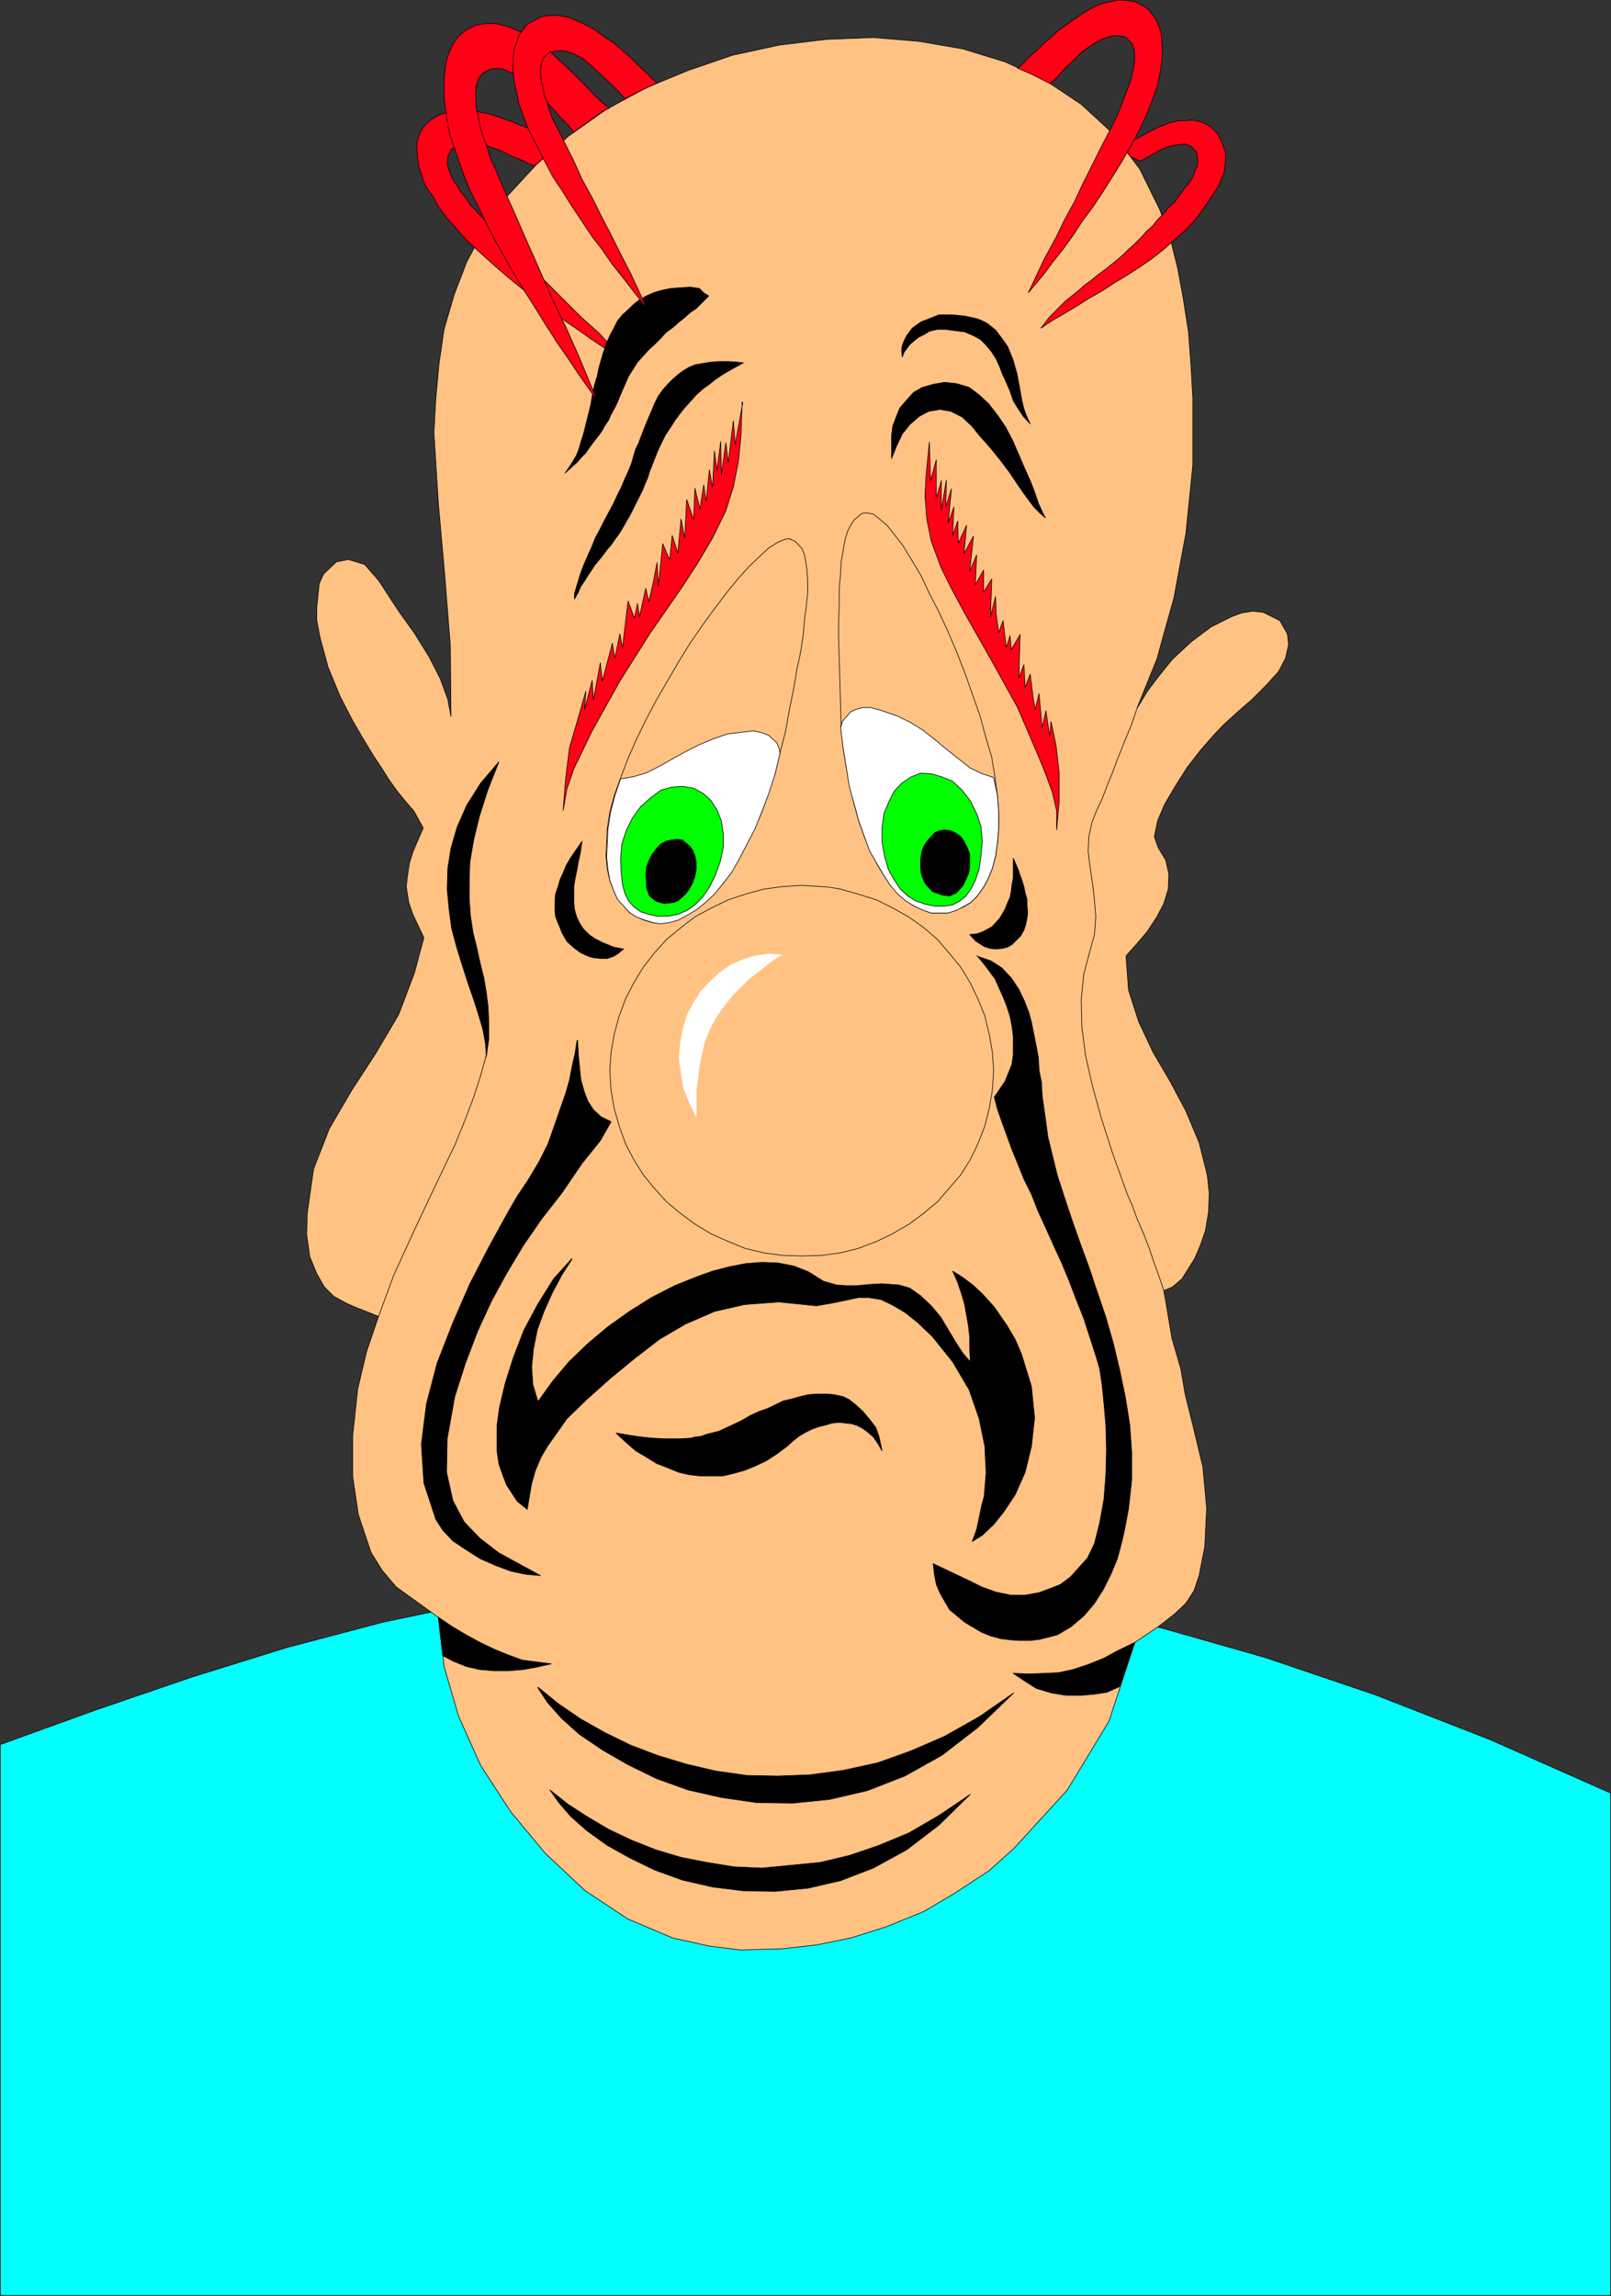 <?xml version="1.0" encoding="UTF-8" standalone="no"?>
<svg
   version="1.0"
   width="109.266mm"
   height="155.711mm"
   id="svg69"
   sodipodi:docname="Sad Man.wmf"
   xmlns:inkscape="http://www.inkscape.org/namespaces/inkscape"
   xmlns:sodipodi="http://sodipodi.sourceforge.net/DTD/sodipodi-0.dtd"
   xmlns="http://www.w3.org/2000/svg"
   xmlns:svg="http://www.w3.org/2000/svg">
  <rect width="100%" height="100%" fill="#333333" stroke="none"/>
  <sodipodi:namedview
     id="namedview69"
     pagecolor="#ffffff"
     bordercolor="#000000"
     borderopacity="0.25"
     inkscape:showpageshadow="2"
     inkscape:pageopacity="0.0"
     inkscape:pagecheckerboard="0"
     inkscape:deskcolor="#d1d1d1"
     inkscape:document-units="mm" />
  <defs
     id="defs1">
    <pattern
       id="WMFhbasepattern"
       patternUnits="userSpaceOnUse"
       width="6"
       height="6"
       x="0"
       y="0" />
  </defs>
  <path
     style="fill:#00ffff;fill-opacity:1;fill-rule:evenodd;stroke:none"
     d="m 0.081,447.203 24.559,-8.888 24.559,-8.403 24.397,-7.595 24.559,-6.464 24.559,-5.171 25.367,-3.878 25.851,-2.585 26.659,-0.323 22.781,0.97 23.912,2.585 24.559,4.04 25.851,5.817 26.659,7.595 28.113,9.534 29.406,11.473 31.022,13.735 V 588.434 H 0.081 V 447.203 Z"
     id="path1" />
  <path
     style="fill:none;stroke:#000000;stroke-width:0.162px;stroke-linecap:round;stroke-linejoin:round;stroke-miterlimit:4;stroke-dasharray:none;stroke-opacity:1"
     d="m 0.081,447.203 24.559,-8.888 24.559,-8.403 24.397,-7.595 24.559,-6.464 24.559,-5.171 25.367,-3.878 25.851,-2.585 26.659,-0.323 22.781,0.97 23.912,2.585 24.559,4.04 25.851,5.817 26.659,7.595 28.113,9.534 29.406,11.473 31.022,13.735 V 588.434 H 0.081 v -141.231 0"
     id="path2" />
  <path
     style="fill:#ffc283;fill-opacity:1;fill-rule:evenodd;stroke:none"
     d="m 115.604,183.648 -0.808,-4.363 -1.939,-5.333 -2.908,-5.656 -3.716,-5.979 -4.039,-5.656 -5.17,-7.918 -3.555,-4.04 -4.201,-1.293 -3.07,0.646 -3.231,3.07 -1.131,2.424 -0.646,6.302 v 3.07 l 0.808,4.363 2.1,7.756 3.07,7.433 3.07,5.979 2.424,4.201 3.231,5.333 1.939,2.909 1.939,3.07 2.1,2.909 2.1,2.585 2.1,2.424 2.424,4.363 -1.131,2.585 -1.454,3.393 -0.969,3.07 -0.485,3.232 -0.323,2.747 0.646,4.04 0.969,2.909 1.293,2.747 1.616,3.393 -2.424,9.049 -4.039,10.665 -5.817,9.857 -6.301,9.695 -5.655,9.695 -4.039,10.342 -1.616,11.311 -0.162,5.494 0.808,5.656 1.777,4.363 1.939,3.393 2.424,2.424 3.231,1.778 2.585,1.131 2.908,1.131 2.747,1.131 -3.07,9.049 -2.262,9.534 -1.293,12.119 v 10.18 l 1.454,9.857 3.231,9.695 2.908,4.686 3.555,4.201 10.987,7.918 1.293,12.443 3.716,12.766 5.655,12.604 7.755,11.958 8.886,10.665 10.179,9.534 10.987,7.272 11.472,4.848 9.533,2.101 7.917,0.97 10.664,-0.323 8.725,-0.97 8.725,-1.778 9.21,-2.909 9.533,-3.878 7.917,-4.686 8.886,-5.817 6.463,-5.817 13.572,-14.866 10.664,-17.613 6.624,-20.199 5.817,-3.878 4.362,-3.393 2.908,-2.747 2.1,-3.232 1.293,-3.878 1.454,-7.433 0.485,-9.857 -0.969,-10.503 -2.585,-10.827 -1.939,-7.756 -1.131,-6.625 -2.262,-7.756 -1.616,-9.534 -0.485,-2.747 2.262,-0.97 2.424,-2.101 3.231,-5.171 1.454,-3.393 1.293,-3.717 0.808,-4.848 0.162,-4.848 -0.485,-4.525 -2.1,-8.403 -3.393,-8.08 -4.039,-7.595 -4.362,-7.433 -3.716,-7.918 -2.585,-8.08 -0.646,-8.726 2.747,-3.07 2.747,-3.232 2.424,-3.717 1.777,-3.393 1.131,-3.717 0.162,-3.878 -0.808,-3.555 -1.939,-3.232 -0.969,-2.747 0.808,-4.04 1.777,-4.201 2.747,-4.686 3.07,-4.848 3.393,-4.363 3.231,-3.717 2.585,-2.747 3.555,-3.232 3.878,-3.393 3.555,-3.555 3.231,-3.555 1.777,-3.393 0.808,-3.555 -0.323,-2.747 -1.939,-3.393 -4.201,-2.101 -2.747,-0.323 -2.908,0.485 -2.585,0.97 -5.17,2.585 -5.17,3.878 -4.847,4.525 -3.878,4.848 -2.424,3.232 -2.747,4.525 5.17,-12.766 4.362,-15.674 3.07,-16.482 1.777,-17.452 v -8.564 -8.726 l -0.485,-8.564 -0.646,-8.564 -1.293,-8.241 -1.454,-7.918 -1.939,-7.756 -2.585,-7.11 -5.17,-10.503 -6.786,-9.049 -8.24,-7.595 -9.21,-6.14 -10.179,-4.686 -10.987,-3.393 -11.31,-1.939 -11.633,-0.97 -12.118,0.485 -11.956,1.454 -11.956,2.585 -11.31,3.878 -10.987,4.525 -10.341,5.656 -9.371,6.625 -8.24,7.272 -7.594,8.241 -5.817,8.403 -4.524,8.403 -3.231,8.403 -2.585,8.888 -1.293,8.888 -0.808,8.726 -0.485,8.888 1.131,18.098 1.616,18.098 1.454,18.421 0.162,18.098 z"
     id="path3" />
  <path
     style="fill:none;stroke:#000000;stroke-width:0.162px;stroke-linecap:round;stroke-linejoin:round;stroke-miterlimit:4;stroke-dasharray:none;stroke-opacity:1"
     d="m 115.604,183.648 -0.808,-4.363 -1.939,-5.333 -2.908,-5.656 -3.716,-5.979 -4.039,-5.656 -5.17,-7.918 -3.555,-4.04 -4.201,-1.293 -3.07,0.646 -3.231,3.07 -1.131,2.424 -0.646,6.302 v 3.07 l 0.808,4.363 2.1,7.756 3.07,7.433 3.07,5.979 2.424,4.201 3.231,5.333 1.939,2.909 1.939,3.07 2.1,2.909 2.1,2.585 2.1,2.424 2.424,4.363 -1.131,2.585 -1.454,3.393 -0.969,3.07 -0.485,3.232 -0.323,2.747 0.646,4.04 0.969,2.909 1.293,2.747 1.616,3.393 -2.424,9.049 -4.039,10.665 -5.817,9.857 -6.301,9.695 -5.655,9.695 -4.039,10.342 -1.616,11.311 -0.162,5.494 0.808,5.656 1.777,4.363 1.939,3.393 2.424,2.424 3.231,1.778 2.585,1.131 2.908,1.131 2.747,1.131 -3.07,9.049 -2.262,9.534 -1.293,12.119 v 10.18 l 1.454,9.857 3.231,9.695 2.908,4.686 3.555,4.201 10.987,7.918 1.293,12.443 3.716,12.766 5.655,12.604 7.755,11.958 8.886,10.665 10.179,9.534 10.987,7.272 11.472,4.848 9.533,2.101 7.917,0.97 10.664,-0.323 8.725,-0.97 8.725,-1.778 9.21,-2.909 9.533,-3.878 7.917,-4.686 8.886,-5.817 6.463,-5.817 13.572,-14.866 10.664,-17.613 6.624,-20.199 5.817,-3.878 4.362,-3.393 2.908,-2.747 2.1,-3.232 1.293,-3.878 1.454,-7.433 0.485,-9.857 -0.969,-10.503 -2.585,-10.827 -1.939,-7.756 -1.131,-6.625 -2.262,-7.756 -1.616,-9.534 -0.485,-2.747 2.262,-0.97 2.424,-2.101 3.231,-5.171 1.454,-3.393 1.293,-3.717 0.808,-4.848 0.162,-4.848 -0.485,-4.525 -2.1,-8.403 -3.393,-8.08 -4.039,-7.595 -4.362,-7.433 -3.716,-7.918 -2.585,-8.08 -0.646,-8.726 2.747,-3.07 2.747,-3.232 2.424,-3.717 1.777,-3.393 1.131,-3.717 0.162,-3.878 -0.808,-3.555 -1.939,-3.232 -0.969,-2.747 0.808,-4.04 1.777,-4.201 2.747,-4.686 3.07,-4.848 3.393,-4.363 3.231,-3.717 2.585,-2.747 3.555,-3.232 3.878,-3.393 3.555,-3.555 3.231,-3.555 1.777,-3.393 0.808,-3.555 -0.323,-2.747 -1.939,-3.393 -4.201,-2.101 -2.747,-0.323 -2.908,0.485 -2.585,0.97 -5.17,2.585 -5.17,3.878 -4.847,4.525 -3.878,4.848 -2.424,3.232 -2.747,4.525 5.17,-12.766 4.362,-15.674 3.07,-16.482 1.777,-17.452 v -8.564 -8.726 l -0.485,-8.564 -0.646,-8.564 -1.293,-8.241 -1.454,-7.918 -1.939,-7.756 -2.585,-7.11 -5.17,-10.503 -6.786,-9.049 -8.24,-7.595 -9.21,-6.14 -10.179,-4.686 -10.987,-3.393 -11.31,-1.939 -11.633,-0.97 -12.118,0.485 -11.956,1.454 -11.956,2.585 -11.31,3.878 -10.987,4.525 -10.341,5.656 -9.371,6.625 -8.24,7.272 -7.594,8.241 -5.817,8.403 -4.524,8.403 -3.231,8.403 -2.585,8.888 -1.293,8.888 -0.808,8.726 -0.485,8.888 1.131,18.098 1.616,18.098 1.454,18.421 0.162,18.098 v 0"
     id="path4" />
  <path
     style="fill:#000000;fill-opacity:1;fill-rule:evenodd;stroke:none"
     d="m 140.97,458.838 4.686,3.717 5.009,3.232 5.493,3.232 5.817,2.747 6.14,2.424 6.463,1.939 6.624,1.293 6.948,1.131 7.109,0.323 15.026,-1.454 7.432,-1.778 7.594,-2.585 7.755,-3.232 7.755,-4.525 7.917,-5.333 -8.079,7.918 -8.24,6.302 -8.563,4.686 -8.402,3.232 -8.402,1.939 -8.402,0.808 -8.24,-0.162 -7.755,-0.97 -7.755,-1.778 -7.109,-2.585 -6.301,-3.07 -5.817,-3.232 -5.17,-3.717 -4.201,-3.717 -3.07,-3.555 z"
     id="path5" />
  <path
     style="fill:none;stroke:#000000;stroke-width:0.162px;stroke-linecap:round;stroke-linejoin:round;stroke-miterlimit:4;stroke-dasharray:none;stroke-opacity:1"
     d="m 140.97,458.838 4.686,3.717 5.009,3.232 5.493,3.232 5.817,2.747 6.14,2.424 6.463,1.939 6.624,1.293 6.948,1.131 7.109,0.323 15.026,-1.454 7.432,-1.778 7.594,-2.585 7.755,-3.232 7.755,-4.525 7.917,-5.333 -8.079,7.918 -8.24,6.302 -8.563,4.686 -8.402,3.232 -8.402,1.939 -8.402,0.808 -8.24,-0.162 -7.755,-0.97 -7.755,-1.778 -7.109,-2.585 -6.301,-3.07 -5.817,-3.232 -5.17,-3.717 -4.201,-3.717 -3.07,-3.555 -2.262,-3.232 v 0"
     id="path6" />
  <path
     style="fill:#000000;fill-opacity:1;fill-rule:evenodd;stroke:none"
     d="m 137.9,432.499 5.17,4.201 5.655,3.878 6.301,3.555 6.624,3.232 6.786,2.585 7.432,2.262 7.594,1.778 7.917,1.131 8.079,0.162 8.24,-0.323 8.402,-1.131 8.886,-1.939 8.563,-3.07 8.563,-3.717 8.886,-5.009 8.886,-6.14 -9.21,8.888 -9.21,7.11 -9.533,5.333 -9.533,3.717 -9.694,2.262 -9.533,0.97 -9.371,-0.162 -8.886,-1.293 -8.563,-1.939 -8.079,-2.909 -7.271,-3.555 -6.463,-3.717 -5.978,-4.04 -4.686,-4.201 -3.555,-4.04 -2.424,-3.717 v 0 z"
     id="path7" />
  <path
     style="fill:none;stroke:#000000;stroke-width:0.162px;stroke-linecap:round;stroke-linejoin:round;stroke-miterlimit:4;stroke-dasharray:none;stroke-opacity:1"
     d="m 137.9,432.499 5.17,4.201 5.655,3.878 6.301,3.555 6.624,3.232 6.786,2.585 7.432,2.262 7.594,1.778 7.917,1.131 8.079,0.162 8.24,-0.323 8.402,-1.131 8.886,-1.939 8.563,-3.07 8.563,-3.717 8.886,-5.009 8.886,-6.14 -9.21,8.888 -9.21,7.11 -9.533,5.333 -9.533,3.717 -9.694,2.262 -9.533,0.97 -9.371,-0.162 -8.886,-1.293 -8.563,-1.939 -8.079,-2.909 -7.271,-3.555 -6.463,-3.717 -5.978,-4.04 -4.686,-4.201 -3.555,-4.04 -2.424,-3.717 v 0"
     id="path8" />
  <path
     style="fill:#000000;fill-opacity:1;fill-rule:evenodd;stroke:none"
     d="m 147.918,266.706 -0.485,3.232 -0.808,3.555 -0.646,3.393 -0.969,3.393 -1.131,3.232 -1.131,3.232 -1.131,3.232 -1.131,3.232 -2.262,4.525 -2.908,4.848 -2.908,4.363 -2.585,4.525 -4.524,8.241 -4.847,9.372 -4.362,10.019 -4.039,10.342 -2.747,10.503 -1.293,10.342 0.646,9.857 3.07,9.372 1.777,2.747 2.585,2.747 3.393,2.262 3.555,2.262 4.039,1.778 3.878,1.454 3.878,0.808 3.716,0.323 -5.332,-2.909 -5.332,-2.909 -4.847,-3.717 -4.039,-4.201 -2.908,-5.494 -1.616,-7.272 0.162,-8.564 1.939,-10.827 2.747,-8.564 3.07,-8.08 3.555,-7.756 3.878,-7.11 4.362,-7.272 4.686,-6.787 5.17,-6.625 5.17,-7.595 4.686,-5.817 2.747,-4.848 -2.585,-1.293 -1.939,-1.778 -1.454,-2.262 -0.969,-2.585 -0.808,-2.909 -0.323,-3.232 -0.323,-3.393 -0.162,-3.393 v 0 z"
     id="path9" />
  <path
     style="fill:none;stroke:#000000;stroke-width:0.162px;stroke-linecap:round;stroke-linejoin:round;stroke-miterlimit:4;stroke-dasharray:none;stroke-opacity:1"
     d="m 147.918,266.706 -0.485,3.232 -0.808,3.555 -0.646,3.393 -0.969,3.393 -1.131,3.232 -1.131,3.232 -1.131,3.232 -1.131,3.232 -2.262,4.525 -2.908,4.848 -2.908,4.363 -2.585,4.525 -4.524,8.241 -4.847,9.372 -4.362,10.019 -4.039,10.342 -2.747,10.503 -1.293,10.342 0.646,9.857 3.07,9.372 1.777,2.747 2.585,2.747 3.393,2.262 3.555,2.262 4.039,1.778 3.878,1.454 3.878,0.808 3.716,0.323 -5.332,-2.909 -5.332,-2.909 -4.847,-3.717 -4.039,-4.201 -2.908,-5.494 -1.616,-7.272 0.162,-8.564 1.939,-10.827 2.747,-8.564 3.07,-8.08 3.555,-7.756 3.878,-7.11 4.362,-7.272 4.686,-6.787 5.17,-6.625 5.17,-7.595 4.686,-5.817 2.747,-4.848 -2.585,-1.293 -1.939,-1.778 -1.454,-2.262 -0.969,-2.585 -0.808,-2.909 -0.323,-3.232 -0.323,-3.393 -0.162,-3.393 v 0"
     id="path10" />
  <path
     style="fill:none;stroke:#000000;stroke-width:0.162px;stroke-linecap:round;stroke-linejoin:round;stroke-miterlimit:4;stroke-dasharray:none;stroke-opacity:1"
     d="m 97.023,337.483 3.878,-10.503 5.009,-10.988 5.332,-11.311 5.493,-11.473 2.424,-5.979 2.262,-5.979 1.777,-5.494 1.616,-5.817"
     id="path11" />
  <path
     style="fill:#000000;fill-opacity:1;fill-rule:evenodd;stroke:none"
     d="m 112.372,414.562 3.555,2.424 3.555,2.101 3.555,1.939 3.716,1.778 3.555,1.454 3.555,1.293 3.716,0.485 3.716,0.485 -3.555,0.808 -3.555,0.646 -3.878,0.323 h -3.716 l -3.716,-0.323 -3.393,-0.808 -3.231,-1.293 -2.747,-1.454 -0.323,-2.585 -0.808,-7.11 v 0 z"
     id="path12" />
  <path
     style="fill:none;stroke:#000000;stroke-width:0.162px;stroke-linecap:round;stroke-linejoin:round;stroke-miterlimit:4;stroke-dasharray:none;stroke-opacity:1"
     d="m 112.372,414.562 3.555,2.424 3.555,2.101 3.555,1.939 3.716,1.778 3.555,1.454 3.555,1.293 3.716,0.485 3.716,0.485 -3.555,0.808 -3.555,0.646 -3.878,0.323 h -3.716 l -3.716,-0.323 -3.393,-0.808 -3.231,-1.293 -2.747,-1.454 -0.323,-2.585 -0.808,-7.11 v 0"
     id="path13" />
  <path
     style="fill:#000000;fill-opacity:1;fill-rule:evenodd;stroke:none"
     d="m 290.908,421.026 -4.362,2.101 -3.555,1.939 -4.039,1.616 -3.878,1.293 -3.716,0.808 -3.393,0.162 -4.201,0.162 -4.039,-0.162 3.393,2.262 2.585,1.616 3.716,1.131 3.878,0.646 h 4.039 l 3.393,-0.323 3.07,-0.485 3.231,-1.454 z"
     id="path14" />
  <path
     style="fill:none;stroke:#000000;stroke-width:0.162px;stroke-linecap:round;stroke-linejoin:round;stroke-miterlimit:4;stroke-dasharray:none;stroke-opacity:1"
     d="m 290.908,421.026 -4.362,2.101 -3.555,1.939 -4.039,1.616 -3.878,1.293 -3.716,0.808 -3.393,0.162 -4.201,0.162 -4.039,-0.162 3.393,2.262 2.585,1.616 3.716,1.131 3.878,0.646 h 4.039 l 3.393,-0.323 3.07,-0.485 3.231,-1.454 3.878,-11.311 v 0"
     id="path15" />
  <path
     style="fill:#000000;fill-opacity:1;fill-rule:evenodd;stroke:none"
     d="m 157.935,367.377 2.424,2.262 2.585,2.262 2.747,1.616 2.585,1.616 2.908,1.131 2.747,1.131 2.747,0.646 2.908,0.323 h 2.747 2.908 l 2.747,-0.646 2.908,-0.808 2.747,-1.131 2.747,-1.293 2.747,-1.778 2.585,-1.939 1.616,-1.454 1.454,-1.131 1.616,-0.97 1.616,-0.808 1.777,-0.646 1.939,-0.485 1.616,-0.485 1.777,-0.162 1.616,0.162 1.454,0.162 1.616,0.485 1.454,0.808 1.293,0.97 1.293,1.131 1.131,1.616 1.131,1.939 -0.808,-3.717 -0.808,-2.262 -1.616,-2.101 -1.777,-2.101 -1.777,-1.616 -1.616,-1.293 -1.616,-0.808 -2.262,-0.485 -2.1,-0.162 h -2.424 l -2.1,0.162 -2.1,0.485 -2.262,0.646 -2.1,0.485 -4.039,1.939 -2.262,0.808 -2.1,0.97 -1.939,1.131 -1.939,0.97 -2.1,0.97 -2.1,0.97 -1.939,0.485 -1.293,0.323 -1.293,0.485 -1.454,0.162 -1.293,0.323 -3.07,0.162 h -3.07 l -3.393,-0.162 -3.231,-0.323 -3.231,-0.485 -2.908,-0.485 v 0 z"
     id="path16" />
  <path
     style="fill:none;stroke:#000000;stroke-width:0.162px;stroke-linecap:round;stroke-linejoin:round;stroke-miterlimit:4;stroke-dasharray:none;stroke-opacity:1"
     d="m 157.935,367.377 2.424,2.262 2.585,2.262 2.747,1.616 2.585,1.616 2.908,1.131 2.747,1.131 2.747,0.646 2.908,0.323 h 2.747 2.908 l 2.747,-0.646 2.908,-0.808 2.747,-1.131 2.747,-1.293 2.747,-1.778 2.585,-1.939 1.616,-1.454 1.454,-1.131 1.616,-0.97 1.616,-0.808 1.777,-0.646 1.939,-0.485 1.616,-0.485 1.777,-0.162 1.616,0.162 1.454,0.162 1.616,0.485 1.454,0.808 1.293,0.97 1.293,1.131 1.131,1.616 1.131,1.939 -0.808,-3.717 -0.808,-2.262 -1.616,-2.101 -1.777,-2.101 -1.777,-1.616 -1.616,-1.293 -1.616,-0.808 -2.262,-0.485 -2.1,-0.162 h -2.424 l -2.1,0.162 -2.1,0.485 -2.262,0.646 -2.1,0.485 -4.039,1.939 -2.262,0.808 -2.1,0.97 -1.939,1.131 -1.939,0.97 -2.1,0.97 -2.1,0.97 -1.939,0.485 -1.293,0.323 -1.293,0.485 -1.454,0.162 -1.293,0.323 -3.07,0.162 h -3.07 l -3.393,-0.162 -3.231,-0.323 -3.231,-0.485 -2.908,-0.485 v 0"
     id="path17" />
  <path
     style="fill:#000000;fill-opacity:1;fill-rule:evenodd;stroke:none"
     d="m 146.625,322.617 -4.686,5.171 -4.039,6.464 -3.555,6.625 -2.747,7.11 -2.1,6.625 -1.454,6.14 -0.646,4.686 v 3.393 3.07 l 0.485,3.393 0.969,2.747 0.969,2.585 2.747,4.201 2.585,2.101 0.646,-3.878 0.485,-2.747 0.969,-3.393 1.454,-3.393 1.616,-2.747 5.009,-7.11 5.17,-5.009 5.978,-5.333 6.301,-5.171 6.301,-4.848 6.624,-3.878 7.432,-3.232 7.755,-1.778 8.725,-0.646 9.694,0.97 3.716,-0.646 2.424,-0.485 4.524,-0.97 h 2.747 l 3.07,0.485 3.07,1.454 3.231,1.939 3.231,2.585 3.716,3.555 5.17,6.464 4.201,7.11 2.585,7.433 1.454,7.11 0.323,6.787 -0.485,5.979 -0.646,2.424 -0.646,3.07 -0.646,3.07 -1.131,3.07 2.585,-1.616 2.908,-2.747 2.585,-3.232 2.908,-4.363 2.585,-5.817 1.616,-6.625 0.808,-7.272 -0.808,-8.08 -2.585,-8.403 -1.616,-3.717 -2.1,-3.555 -3.231,-4.686 -3.07,-3.393 -2.424,-2.262 -2.585,-1.939 -2.585,-1.616 1.293,2.909 0.969,2.909 0.808,2.747 0.485,2.747 0.485,2.747 0.323,2.909 v 3.07 l 0.162,3.232 -1.939,-2.262 -1.777,-2.747 -1.939,-3.232 -1.939,-3.232 -2.424,-2.909 -2.747,-2.585 -2.747,-1.939 -2.747,-0.808 -4.362,-0.323 -2.908,0.162 -3.555,0.323 h -2.747 l -2.424,-0.162 -3.393,-0.97 -3.878,-2.424 -3.716,-1.454 -4.039,-0.808 -4.039,-0.162 -4.201,0.323 -4.201,0.808 -4.362,1.131 -4.039,1.454 -5.655,2.262 -5.978,3.07 -5.655,3.555 -5.655,4.04 -5.17,4.363 -4.686,4.525 -4.201,5.009 -3.716,5.171 -1.293,-4.363 -0.323,-4.525 0.485,-4.686 0.969,-4.848 1.777,-4.848 2.1,-4.686 2.424,-4.525 2.585,-4.04 v 0 z"
     id="path18" />
  <path
     style="fill:none;stroke:#000000;stroke-width:0.162px;stroke-linecap:round;stroke-linejoin:round;stroke-miterlimit:4;stroke-dasharray:none;stroke-opacity:1"
     d="m 146.625,322.617 -4.686,5.171 -4.039,6.464 -3.555,6.625 -2.747,7.11 -2.1,6.625 -1.454,6.14 -0.646,4.686 v 3.393 3.07 l 0.485,3.393 0.969,2.747 0.969,2.585 2.747,4.201 2.585,2.101 0.646,-3.878 0.485,-2.747 0.969,-3.393 1.454,-3.393 1.616,-2.747 5.009,-7.11 5.17,-5.009 5.978,-5.333 6.301,-5.171 6.301,-4.848 6.624,-3.878 7.432,-3.232 7.755,-1.778 8.725,-0.646 9.694,0.97 3.716,-0.646 2.424,-0.485 4.524,-0.97 h 2.747 l 3.07,0.485 3.07,1.454 3.231,1.939 3.231,2.585 3.716,3.555 5.17,6.464 4.201,7.11 2.585,7.433 1.454,7.11 0.323,6.787 -0.485,5.979 -0.646,2.424 -0.646,3.07 -0.646,3.07 -1.131,3.07 2.585,-1.616 2.908,-2.747 2.585,-3.232 2.908,-4.363 2.585,-5.817 1.616,-6.625 0.808,-7.272 -0.808,-8.08 -2.585,-8.403 -1.616,-3.717 -2.1,-3.555 -3.231,-4.686 -3.07,-3.393 -2.424,-2.262 -2.585,-1.939 -2.585,-1.616 1.293,2.909 0.969,2.909 0.808,2.747 0.485,2.747 0.485,2.747 0.323,2.909 v 3.07 l 0.162,3.232 -1.939,-2.262 -1.777,-2.747 -1.939,-3.232 -1.939,-3.232 -2.424,-2.909 -2.747,-2.585 -2.747,-1.939 -2.747,-0.808 -4.362,-0.323 -2.908,0.162 -3.555,0.323 h -2.747 l -2.424,-0.162 -3.393,-0.97 -3.878,-2.424 -3.716,-1.454 -4.039,-0.808 -4.039,-0.162 -4.201,0.323 -4.201,0.808 -4.362,1.131 -4.039,1.454 -5.655,2.262 -5.978,3.07 -5.655,3.555 -5.655,4.04 -5.17,4.363 -4.686,4.525 -4.201,5.009 -3.716,5.171 -1.293,-4.363 -0.323,-4.525 0.485,-4.686 0.969,-4.848 1.777,-4.848 2.1,-4.686 2.424,-4.525 2.585,-4.04 v 0"
     id="path19" />
  <path
     style="fill:#000000;fill-opacity:1;fill-rule:evenodd;stroke:none"
     d="m 250.354,245.053 3.716,1.293 2.747,1.778 2.424,2.585 1.939,2.909 1.454,3.07 1.131,2.909 0.646,2.424 1.131,5.656 0.646,3.393 0.162,3.232 0.646,3.232 0.162,3.393 0.485,3.393 0.485,3.393 0.485,3.717 2.424,9.857 1.777,5.494 1.939,5.817 2.1,5.979 2.262,6.14 2.1,6.302 2.262,6.625 1.939,6.787 1.616,6.787 1.454,6.948 1.131,7.11 0.485,6.948 v 7.272 l -0.808,7.272 -0.969,5.171 -0.808,3.555 -1.131,4.201 -1.616,3.878 -1.939,3.878 -2.262,3.555 -2.747,3.232 -3.231,2.747 -3.555,2.101 -4.362,1.131 -2.585,0.323 h -2.585 l -2.424,-0.162 -2.585,-0.323 -2.424,-0.646 -2.424,-0.97 -4.362,-2.585 -3.878,-3.232 -2.424,-4.201 -0.969,-2.262 -0.485,-2.585 -0.323,-2.747 9.533,4.525 2.908,1.454 3.555,1.293 3.878,0.808 h 3.716 l 3.555,-0.646 3.07,-1.131 2.424,-0.97 2.585,-1.939 4.362,-4.848 1.777,-3.717 1.293,-5.171 1.131,-6.14 0.485,-6.302 0.162,-6.302 -0.162,-6.302 -0.485,-5.656 -0.485,-4.848 -0.646,-4.201 -0.808,-2.747 -1.616,-5.009 -1.616,-5.009 -1.939,-4.848 -1.777,-4.686 -1.939,-4.686 -2.1,-4.525 -1.939,-4.363 -1.939,-4.201 -1.777,-4.525 -1.939,-3.878 -1.616,-4.04 -1.454,-3.555 -2.585,-7.11 -1.131,-3.232 -0.808,-3.07 2.747,-4.04 1.777,-4.363 0.323,-2.424 v -2.262 -2.585 l -0.323,-2.585 -0.485,-2.424 -0.808,-2.585 -0.969,-2.424 -2.1,-4.686 -2.908,-3.878 -1.616,-1.939 v 0 z"
     id="path20" />
  <path
     style="fill:none;stroke:#000000;stroke-width:0.162px;stroke-linecap:round;stroke-linejoin:round;stroke-miterlimit:4;stroke-dasharray:none;stroke-opacity:1"
     d="m 250.354,245.053 3.716,1.293 2.747,1.778 2.424,2.585 1.939,2.909 1.454,3.07 1.131,2.909 0.646,2.424 1.131,5.656 0.646,3.393 0.162,3.232 0.646,3.232 0.162,3.393 0.485,3.393 0.485,3.393 0.485,3.717 2.424,9.857 1.777,5.494 1.939,5.817 2.1,5.979 2.262,6.14 2.1,6.302 2.262,6.625 1.939,6.787 1.616,6.787 1.454,6.948 1.131,7.11 0.485,6.948 v 7.272 l -0.808,7.272 -0.969,5.171 -0.808,3.555 -1.131,4.201 -1.616,3.878 -1.939,3.878 -2.262,3.555 -2.747,3.232 -3.231,2.747 -3.555,2.101 -4.362,1.131 -2.585,0.323 h -2.585 l -2.424,-0.162 -2.585,-0.323 -2.424,-0.646 -2.424,-0.97 -4.362,-2.585 -3.878,-3.232 -2.424,-4.201 -0.969,-2.262 -0.485,-2.585 -0.323,-2.747 9.533,4.525 2.908,1.454 3.555,1.293 3.878,0.808 h 3.716 l 3.555,-0.646 3.07,-1.131 2.424,-0.97 2.585,-1.939 4.362,-4.848 1.777,-3.717 1.293,-5.171 1.131,-6.14 0.485,-6.302 0.162,-6.302 -0.162,-6.302 -0.485,-5.656 -0.485,-4.848 -0.646,-4.201 -0.808,-2.747 -1.616,-5.009 -1.616,-5.009 -1.939,-4.848 -1.777,-4.686 -1.939,-4.686 -2.1,-4.525 -1.939,-4.363 -1.939,-4.201 -1.777,-4.525 -1.939,-3.878 -1.616,-4.04 -1.454,-3.555 -2.585,-7.11 -1.131,-3.232 -0.808,-3.07 2.747,-4.04 1.777,-4.363 0.323,-2.424 v -2.262 -2.585 l -0.323,-2.585 -0.485,-2.424 -0.808,-2.585 -0.969,-2.424 -2.1,-4.686 -2.908,-3.878 -1.616,-1.939 v 0"
     id="path21" />
  <path
     style="fill:none;stroke:#000000;stroke-width:0.162px;stroke-linecap:round;stroke-linejoin:round;stroke-miterlimit:4;stroke-dasharray:none;stroke-opacity:1"
     d="m 291.392,181.871 -1.454,4.201 -1.616,3.878 -1.616,4.04 -1.454,3.878 -1.454,3.555 -1.293,3.393 -1.454,3.07 -1.131,2.909 -0.808,3.717 -0.162,3.717 0.485,4.04 0.646,4.363 0.485,4.201 0.323,4.201 -0.323,4.525 -1.293,4.686 -1.454,5.494 -0.646,6.464 0.162,7.11 0.969,7.433 1.777,7.756 2.262,8.241 2.747,8.564 3.07,8.564 0.808,2.262 1.293,2.909 1.293,3.555 1.616,3.717 1.454,3.717 1.293,3.878 1.293,3.555 1.131,3.393"
     id="path22" />
  <path
     style="fill:#000000;fill-opacity:1;fill-rule:evenodd;stroke:none"
     d="m 127.883,195.283 -4.686,5.494 -3.555,5.656 -2.424,5.494 -1.616,5.494 -0.808,5.171 -0.162,5.333 0.485,5.171 0.646,4.848 1.293,4.848 1.454,4.686 1.454,4.525 1.454,4.201 1.293,4.04 1.131,3.878 0.646,3.717 0.162,3.07 0.646,-4.525 v -4.363 l -0.162,-3.878 -0.485,-3.878 -0.646,-3.717 -0.969,-3.878 -0.808,-3.717 -0.969,-3.878 -0.646,-4.201 -0.323,-4.363 v -4.686 l 0.162,-4.848 0.969,-5.656 1.454,-5.979 2.1,-6.625 2.908,-7.433 z"
     id="path23" />
  <path
     style="fill:none;stroke:#000000;stroke-width:0.162px;stroke-linecap:round;stroke-linejoin:round;stroke-miterlimit:4;stroke-dasharray:none;stroke-opacity:1"
     d="m 127.883,195.283 -4.686,5.494 -3.555,5.656 -2.424,5.494 -1.616,5.494 -0.808,5.171 -0.162,5.333 0.485,5.171 0.646,4.848 1.293,4.848 1.454,4.686 1.454,4.525 1.454,4.201 1.293,4.04 1.131,3.878 0.646,3.717 0.162,3.07 0.646,-4.525 v -4.363 l -0.162,-3.878 -0.485,-3.878 -0.646,-3.717 -0.969,-3.878 -0.808,-3.717 -0.969,-3.878 -0.646,-4.201 -0.323,-4.363 v -4.686 l 0.162,-4.848 0.969,-5.656 1.454,-5.979 2.1,-6.625 2.908,-7.433 v 0"
     id="path24" />
  <path
     style="fill:#000000;fill-opacity:1;fill-rule:evenodd;stroke:none"
     d="m 149.21,215.643 -1.454,2.101 -1.454,2.101 -1.131,1.939 -0.808,1.939 -0.808,1.778 -0.485,1.778 -0.646,1.778 -0.162,1.778 v 1.454 1.454 l 0.162,1.293 0.646,1.616 0.485,1.131 0.485,1.293 1.293,2.262 1.777,1.616 1.777,1.293 2.1,0.97 1.293,0.323 1.616,0.162 h 1.777 l 1.454,-0.485 1.131,-0.646 1.616,-1.293 -2.585,-0.485 -2.747,-1.131 -1.939,-0.97 -1.454,-0.97 -1.616,-1.616 -0.969,-1.454 -0.808,-1.778 -0.485,-1.778 -0.162,-1.778 v -2.101 -1.939 l 0.323,-2.101 0.485,-2.262 0.323,-1.939 0.485,-2.101 z"
     id="path25" />
  <path
     style="fill:none;stroke:#000000;stroke-width:0.162px;stroke-linecap:round;stroke-linejoin:round;stroke-miterlimit:4;stroke-dasharray:none;stroke-opacity:1"
     d="m 149.21,215.643 -1.454,2.101 -1.454,2.101 -1.131,1.939 -0.808,1.939 -0.808,1.778 -0.485,1.778 -0.646,1.778 -0.162,1.778 v 1.454 1.454 l 0.162,1.293 0.646,1.616 0.485,1.131 0.485,1.293 1.293,2.262 1.777,1.616 1.777,1.293 2.1,0.97 1.293,0.323 1.616,0.162 h 1.777 l 1.454,-0.485 1.131,-0.646 1.616,-1.293 -2.585,-0.485 -2.747,-1.131 -1.939,-0.97 -1.454,-0.97 -1.616,-1.616 -0.969,-1.454 -0.808,-1.778 -0.485,-1.778 -0.162,-1.778 v -2.101 -1.939 l 0.323,-2.101 0.485,-2.262 0.323,-1.939 0.485,-2.101 0.485,-3.232 v 0"
     id="path26" />
  <path
     style="fill:#000000;fill-opacity:1;fill-rule:evenodd;stroke:none"
     d="m 259.725,220.006 v 1.616 1.778 1.778 l -0.323,1.616 -0.162,1.616 -0.323,1.616 -0.646,1.454 -0.646,1.616 -0.646,1.131 -0.808,1.293 -1.939,2.101 -2.424,1.293 -1.454,0.485 -1.777,0.162 1.454,1.616 2.262,1.454 1.454,0.485 1.616,0.162 1.616,-0.162 1.293,-0.323 1.131,-0.646 2.262,-2.262 0.808,-1.454 0.485,-1.454 0.323,-1.616 0.162,-1.454 -0.162,-1.778 v -1.616 l -0.485,-1.616 -0.323,-1.616 -0.485,-1.616 -0.485,-1.293 -0.485,-1.454 -0.969,-2.262 -0.323,-0.646 z"
     id="path27" />
  <path
     style="fill:none;stroke:#000000;stroke-width:0.162px;stroke-linecap:round;stroke-linejoin:round;stroke-miterlimit:4;stroke-dasharray:none;stroke-opacity:1"
     d="m 259.725,220.006 v 1.616 1.778 1.778 l -0.323,1.616 -0.162,1.616 -0.323,1.616 -0.646,1.454 -0.646,1.616 -0.646,1.131 -0.808,1.293 -1.939,2.101 -2.424,1.293 -1.454,0.485 -1.777,0.162 1.454,1.616 2.262,1.454 1.454,0.485 1.616,0.162 1.616,-0.162 1.293,-0.323 1.131,-0.646 2.262,-2.262 0.808,-1.454 0.485,-1.454 0.323,-1.616 0.162,-1.454 -0.162,-1.778 v -1.616 l -0.485,-1.616 -0.323,-1.616 -0.485,-1.616 -0.485,-1.293 -0.485,-1.454 -0.969,-2.262 -0.323,-0.646 v 0"
     id="path28" />
  <path
     style="fill:none;stroke:#000000;stroke-width:0.162px;stroke-linecap:round;stroke-linejoin:round;stroke-miterlimit:4;stroke-dasharray:none;stroke-opacity:1"
     d="m 212.546,227.439 -1.939,-0.162 -5.009,-0.323 -5.009,0.323 -4.847,0.646 -4.686,1.293 -4.362,1.454 -4.362,2.101 -4.201,2.262 -3.555,2.747 -3.716,3.07 -3.07,3.393 -2.908,3.717 -2.424,4.04 -2.1,4.04 -1.616,4.363 -1.293,4.686 -0.808,4.686 -0.323,4.686 0.323,5.009 0.808,4.686 1.293,4.525 1.616,4.525 2.1,4.04 2.424,3.878 2.908,3.555 3.07,3.393 3.716,3.07 3.716,2.747 4.039,2.424 4.362,1.939 4.362,1.778 4.686,1.131 4.847,0.646 5.009,0.162 5.009,-0.162 4.847,-0.646 4.524,-1.131 4.686,-1.778 4.039,-1.939 4.201,-2.424 3.716,-2.747 3.716,-3.07 2.908,-3.393 3.07,-3.555 2.424,-3.878 1.939,-4.04 1.777,-4.525 1.131,-4.525 0.808,-4.686 0.323,-5.009 -0.323,-4.686 -0.808,-4.686 -1.131,-4.686 -1.777,-4.363 -1.939,-4.04 -2.424,-4.04 -3.07,-3.717 -2.908,-3.393 -3.555,-3.07 -3.878,-2.747 -4.039,-2.262 -4.201,-2.101 -4.686,-1.454 -4.524,-1.293 -2.747,-0.485"
     id="path29" />
  <path
     style="fill:#ffffff;fill-opacity:1;fill-rule:evenodd;stroke:none"
     d="m 200.267,244.73 -3.393,-0.162 -3.393,0.485 -3.07,0.97 -3.231,1.454 -2.747,1.939 -2.585,2.424 -2.262,2.424 -1.939,3.07 -1.616,3.232 -0.969,3.393 -0.646,3.555 -0.323,3.717 0.485,3.717 0.646,3.878 1.454,3.717 1.777,3.717 v -3.717 -3.232 l 0.485,-3.232 0.323,-3.07 0.646,-2.909 0.646,-2.747 0.969,-2.585 1.131,-2.424 1.454,-2.424 1.777,-2.424 1.777,-2.262 2.1,-2.101 2.262,-2.262 2.585,-1.939 2.747,-2.262 2.908,-1.939 z"
     id="path30" />
  <path
     style="fill:none;stroke:#ffffff;stroke-width:0.162px;stroke-linecap:round;stroke-linejoin:round;stroke-miterlimit:4;stroke-dasharray:none;stroke-opacity:1"
     d="m 200.267,244.73 -3.393,-0.162 -3.393,0.485 -3.07,0.97 -3.231,1.454 -2.747,1.939 -2.585,2.424 -2.262,2.424 -1.939,3.07 -1.616,3.232 -0.969,3.393 -0.646,3.555 -0.323,3.717 0.485,3.717 0.646,3.878 1.454,3.717 1.777,3.717 v -3.717 -3.232 l 0.485,-3.232 0.323,-3.07 0.646,-2.909 0.646,-2.747 0.969,-2.585 1.131,-2.424 1.454,-2.424 1.777,-2.424 1.777,-2.262 2.1,-2.101 2.262,-2.262 2.585,-1.939 2.747,-2.262 2.908,-1.939 v 0"
     id="path31" />
  <path
     style="fill:#ff0017;fill-opacity:1;fill-rule:evenodd;stroke:none"
     d="m 143.555,36.762 -2.908,-1.616 -1.939,-0.97 -2.424,-1.131 -2.585,-0.808 -2.747,-1.131 -2.747,-0.97 -2.908,-0.97 -2.585,-0.485 -2.747,-0.323 h -2.424 l -2.585,0.323 -2.1,0.646 -2.1,1.131 -1.616,1.454 -1.131,1.454 -0.646,1.616 -0.485,1.616 v 1.939 l 0.162,1.939 0.323,2.262 0.646,1.778 0.485,1.778 0.808,1.778 1.777,2.424 1.293,2.424 2.262,3.07 2.585,2.909 2.747,3.07 3.231,2.909 3.393,3.07 3.555,3.07 3.555,2.909 3.716,2.747 3.555,2.747 3.716,2.747 3.555,2.424 3.393,2.424 2.908,1.939 5.655,3.555 -6.624,-7.11 -4.686,-4.201 -3.555,-3.555 -3.716,-3.717 -3.716,-3.717 -4.039,-3.717 -3.393,-3.717 -3.231,-3.393 -2.908,-2.909 -2.1,-2.262 -1.616,-1.616 -1.131,-1.778 -1.454,-1.778 -0.969,-1.616 -1.131,-1.616 -0.808,-2.101 -0.485,-1.778 0.162,-1.778 0.969,-1.939 1.939,-1.293 h 1.454 l 1.131,-0.323 1.616,0.323 h 1.131 l 1.454,0.323 1.293,0.485 1.454,0.485 1.616,0.646 1.454,0.808 1.454,0.646 1.454,0.485 1.616,0.808 2.1,0.97 3.393,-2.909 3.231,-2.747 v 0 z"
     id="path32" />
  <path
     style="fill:none;stroke:#000000;stroke-width:0.162px;stroke-linecap:round;stroke-linejoin:round;stroke-miterlimit:4;stroke-dasharray:none;stroke-opacity:1"
     d="m 143.555,36.762 -2.908,-1.616 -1.939,-0.97 -2.424,-1.131 -2.585,-0.808 -2.747,-1.131 -2.747,-0.97 -2.908,-0.97 -2.585,-0.485 -2.747,-0.323 h -2.424 l -2.585,0.323 -2.1,0.646 -2.1,1.131 -1.616,1.454 -1.131,1.454 -0.646,1.616 -0.485,1.616 v 1.939 l 0.162,1.939 0.323,2.262 0.646,1.778 0.485,1.778 0.808,1.778 1.777,2.424 1.293,2.424 2.262,3.07 2.585,2.909 2.747,3.07 3.231,2.909 3.393,3.07 3.555,3.07 3.555,2.909 3.716,2.747 3.555,2.747 3.716,2.747 3.555,2.424 3.393,2.424 2.908,1.939 5.655,3.555 -6.624,-7.11 -4.686,-4.201 -3.555,-3.555 -3.716,-3.717 -3.716,-3.717 -4.039,-3.717 -3.393,-3.717 -3.231,-3.393 -2.908,-2.909 -2.1,-2.262 -1.616,-1.616 -1.131,-1.778 -1.454,-1.778 -0.969,-1.616 -1.131,-1.616 -0.808,-2.101 -0.485,-1.778 0.162,-1.778 0.969,-1.939 1.939,-1.293 h 1.454 l 1.131,-0.323 1.616,0.323 h 1.131 l 1.454,0.323 1.293,0.485 1.454,0.485 1.616,0.646 1.454,0.808 1.454,0.646 1.454,0.485 1.616,0.808 2.1,0.97 3.393,-2.909 3.231,-2.747 v 0"
     id="path33" />
  <path
     style="fill:#ff0017;fill-opacity:1;fill-rule:evenodd;stroke:none"
     d="m 288,37.57 1.939,-1.131 2.424,-1.454 2.424,-1.293 1.293,-0.646 1.293,-0.646 2.585,-0.97 1.293,-0.323 1.454,-0.162 h 1.293 l 1.454,-0.162 1.293,0.162 1.293,0.323 2.262,1.131 1.777,1.778 0.969,1.939 0.969,2.424 0.162,1.131 v 1.454 l -0.162,1.454 -0.162,1.454 -0.808,1.939 -0.808,1.939 -1.616,2.424 -1.939,2.909 -2.262,3.07 -2.424,2.585 -2.747,2.424 -2.908,2.585 -3.07,2.424 -3.07,2.101 -3.231,2.101 -3.231,1.939 -3.231,2.101 -3.393,1.939 -3.07,1.939 -3.231,1.939 -3.07,1.778 -2.908,1.939 1.131,-1.454 0.969,-1.293 1.293,-1.293 1.293,-1.293 1.616,-1.616 1.616,-1.293 1.616,-1.293 1.616,-1.454 1.777,-1.293 1.777,-1.454 1.777,-1.293 1.616,-1.293 1.616,-1.293 1.454,-1.293 1.293,-1.293 1.293,-1.131 2.1,-2.101 1.293,-1.454 1.454,-1.293 1.293,-1.616 1.616,-1.616 1.293,-1.616 1.616,-1.454 1.131,-1.616 1.293,-1.778 1.131,-1.293 0.969,-1.616 0.485,-1.454 0.646,-1.293 0.162,-1.293 -0.323,-2.262 -1.293,-1.454 -1.616,-0.646 -1.939,0.162 -2.424,0.485 -2.262,0.97 -1.293,0.808 -1.131,0.646 -1.293,0.646 -1.293,0.646 -2.424,-1.131 z"
     id="path34" />
  <path
     style="fill:none;stroke:#000000;stroke-width:0.162px;stroke-linecap:round;stroke-linejoin:round;stroke-miterlimit:4;stroke-dasharray:none;stroke-opacity:1"
     d="m 288,37.57 1.939,-1.131 2.424,-1.454 2.424,-1.293 1.293,-0.646 1.293,-0.646 2.585,-0.97 1.293,-0.323 1.454,-0.162 h 1.293 l 1.454,-0.162 1.293,0.162 1.293,0.323 2.262,1.131 1.777,1.778 0.969,1.939 0.969,2.424 0.162,1.131 v 1.454 l -0.162,1.454 -0.162,1.454 -0.808,1.939 -0.808,1.939 -1.616,2.424 -1.939,2.909 -2.262,3.07 -2.424,2.585 -2.747,2.424 -2.908,2.585 -3.07,2.424 -3.07,2.101 -3.231,2.101 -3.231,1.939 -3.231,2.101 -3.393,1.939 -3.07,1.939 -3.231,1.939 -3.07,1.778 -2.908,1.939 1.131,-1.454 0.969,-1.293 1.293,-1.293 1.293,-1.293 1.616,-1.616 1.616,-1.293 1.616,-1.293 1.616,-1.454 1.777,-1.293 1.777,-1.454 1.777,-1.293 1.616,-1.293 1.616,-1.293 1.454,-1.293 1.293,-1.293 1.293,-1.131 2.1,-2.101 1.293,-1.454 1.454,-1.293 1.293,-1.616 1.616,-1.616 1.293,-1.616 1.616,-1.454 1.131,-1.616 1.293,-1.778 1.131,-1.293 0.969,-1.616 0.485,-1.454 0.646,-1.293 0.162,-1.293 -0.323,-2.262 -1.293,-1.454 -1.616,-0.646 -1.939,0.162 -2.424,0.485 -2.262,0.97 -1.293,0.808 -1.131,0.646 -1.293,0.646 -1.293,0.646 -2.424,-1.131 -1.777,-2.585 v 0"
     id="path35" />
  <path
     style="fill:#000000;fill-opacity:1;fill-rule:evenodd;stroke:none"
     d="m 181.686,75.867 -1.293,-0.808 -1.131,-1.131 -2.262,-0.323 -2.585,0.162 -2.424,0.162 -2.424,0.485 -2.1,0.646 -1.777,0.808 -1.777,0.97 -1.616,1.293 -1.293,1.293 -1.454,1.293 -1.293,1.616 -0.969,1.939 -0.969,1.778 -0.969,2.262 -0.808,2.424 -0.969,3.393 -0.485,2.262 -0.485,1.616 -0.485,1.778 -0.323,1.778 -0.323,2.101 -0.485,1.939 -0.485,1.939 -0.485,1.939 -0.485,1.939 -0.646,1.939 -0.485,1.778 -0.646,1.616 -0.969,1.616 -0.808,1.293 -1.131,1.616 1.777,-1.616 1.293,-1.131 0.969,-1.131 1.293,-1.293 0.969,-1.454 0.969,-1.293 1.131,-1.454 0.969,-1.293 0.808,-1.454 0.969,-1.454 0.646,-1.454 0.808,-1.454 0.808,-1.616 0.646,-1.616 0.969,-2.262 1.293,-2.909 1.131,-1.778 1.131,-1.778 1.454,-1.616 1.454,-1.616 1.454,-1.293 1.454,-1.454 1.454,-1.616 1.777,-1.293 1.454,-1.293 1.616,-1.293 1.454,-1.293 1.454,-0.97 1.454,-1.454 1.777,-1.778 z"
     id="path36" />
  <path
     style="fill:none;stroke:#000000;stroke-width:0.162px;stroke-linecap:round;stroke-linejoin:round;stroke-miterlimit:4;stroke-dasharray:none;stroke-opacity:1"
     d="m 181.686,75.867 -1.293,-0.808 -1.131,-1.131 -2.262,-0.323 -2.585,0.162 -2.424,0.162 -2.424,0.485 -2.1,0.646 -1.777,0.808 -1.777,0.97 -1.616,1.293 -1.293,1.293 -1.454,1.293 -1.293,1.616 -0.969,1.939 -0.969,1.778 -0.969,2.262 -0.808,2.424 -0.969,3.393 -0.485,2.262 -0.485,1.616 -0.485,1.778 -0.323,1.778 -0.323,2.101 -0.485,1.939 -0.485,1.939 -0.485,1.939 -0.485,1.939 -0.646,1.939 -0.485,1.778 -0.646,1.616 -0.969,1.616 -0.808,1.293 -1.131,1.616 1.777,-1.616 1.293,-1.131 0.969,-1.131 1.293,-1.293 0.969,-1.454 0.969,-1.293 1.131,-1.454 0.969,-1.293 0.808,-1.454 0.969,-1.454 0.646,-1.454 0.808,-1.454 0.808,-1.616 0.646,-1.616 0.969,-2.262 1.293,-2.909 1.131,-1.778 1.131,-1.778 1.454,-1.616 1.454,-1.616 1.454,-1.293 1.454,-1.454 1.454,-1.616 1.777,-1.293 1.454,-1.293 1.616,-1.293 1.454,-1.293 1.454,-0.97 1.454,-1.454 1.777,-1.778 v 0"
     id="path37" />
  <path
     style="fill:#000000;fill-opacity:1;fill-rule:evenodd;stroke:none"
     d="m 190.411,92.996 -1.293,-0.162 -2.424,-0.162 h -2.424 l -2.1,0.162 -1.939,0.323 -1.939,0.323 -1.616,0.646 -1.616,0.97 -1.293,0.97 -1.293,1.131 -1.293,1.293 -1.293,1.454 -1.131,1.616 -0.969,1.939 -0.808,1.939 -1.454,3.393 -0.485,1.293 -0.646,1.616 -0.646,1.778 -0.808,1.616 -0.485,1.616 -0.485,1.778 -0.808,2.101 -0.969,2.101 -0.969,2.262 -0.969,1.939 -1.131,2.424 -1.131,2.101 -1.131,2.101 -1.131,2.262 -1.131,2.101 -0.969,2.424 -0.969,2.101 -0.969,2.262 -0.808,2.101 -0.646,2.101 -0.969,3.232 v 1.454 l 0.969,-1.778 0.646,-1.454 0.969,-1.454 0.808,-1.293 0.969,-1.454 0.969,-1.454 1.616,-1.939 1.454,-1.939 0.969,-1.131 1.131,-1.616 0.969,-1.293 0.969,-1.616 0.808,-1.454 0.969,-1.616 0.808,-1.616 0.808,-1.616 0.808,-1.616 0.808,-1.616 0.646,-1.616 0.646,-1.454 0.485,-1.616 0.808,-2.101 1.293,-3.232 0.969,-2.101 0.969,-1.939 1.293,-1.939 1.131,-1.778 1.293,-1.778 1.293,-1.616 1.454,-1.616 1.454,-1.616 1.616,-1.454 1.777,-1.293 1.616,-1.293 1.939,-1.293 1.939,-1.131 3.231,-1.778 v 0 z"
     id="path38" />
  <path
     style="fill:none;stroke:#000000;stroke-width:0.162px;stroke-linecap:round;stroke-linejoin:round;stroke-miterlimit:4;stroke-dasharray:none;stroke-opacity:1"
     d="m 190.411,92.996 -1.293,-0.162 -2.424,-0.162 h -2.424 l -2.1,0.162 -1.939,0.323 -1.939,0.323 -1.616,0.646 -1.616,0.97 -1.293,0.97 -1.293,1.131 -1.293,1.293 -1.293,1.454 -1.131,1.616 -0.969,1.939 -0.808,1.939 -1.454,3.393 -0.485,1.293 -0.646,1.616 -0.646,1.778 -0.808,1.616 -0.485,1.616 -0.485,1.778 -0.808,2.101 -0.969,2.101 -0.969,2.262 -0.969,1.939 -1.131,2.424 -1.131,2.101 -1.131,2.101 -1.131,2.262 -1.131,2.101 -0.969,2.424 -0.969,2.101 -0.969,2.262 -0.808,2.101 -0.646,2.101 -0.969,3.232 v 1.454 l 0.969,-1.778 0.646,-1.454 0.969,-1.454 0.808,-1.293 0.969,-1.454 0.969,-1.454 1.616,-1.939 1.454,-1.939 0.969,-1.131 1.131,-1.616 0.969,-1.293 0.969,-1.616 0.808,-1.454 0.969,-1.616 0.808,-1.616 0.808,-1.616 0.808,-1.616 0.808,-1.616 0.646,-1.616 0.646,-1.454 0.485,-1.616 0.808,-2.101 1.293,-3.232 0.969,-2.101 0.969,-1.939 1.293,-1.939 1.131,-1.778 1.293,-1.778 1.293,-1.616 1.454,-1.616 1.454,-1.616 1.616,-1.454 1.777,-1.293 1.616,-1.293 1.939,-1.293 1.939,-1.131 3.231,-1.778 v 0"
     id="path39" />
  <path
     style="fill:#000000;fill-opacity:1;fill-rule:evenodd;stroke:none"
     d="m 231.288,91.541 -0.162,-1.778 0.162,-1.131 0.485,-1.293 0.646,-1.293 1.454,-1.939 2.262,-1.616 1.293,-0.485 1.616,-0.646 1.616,-0.646 h 1.939 1.616 l 1.777,0.162 1.454,0.162 1.454,0.323 1.454,0.323 1.293,0.485 1.293,0.646 2.262,1.778 0.969,1.293 0.969,1.293 1.131,1.616 0.808,1.939 0.646,1.616 0.485,1.778 0.485,1.616 0.323,1.778 0.323,1.616 0.323,1.939 0.323,1.778 0.485,1.939 0.646,1.778 0.969,2.101 -1.777,-1.939 -1.293,-1.939 -1.293,-2.101 -0.808,-2.424 -0.969,-2.262 -0.969,-2.101 -0.808,-2.101 -0.808,-1.778 -1.131,-1.778 -1.454,-1.778 -1.454,-1.454 -1.777,-0.97 -2.262,-0.97 -2.585,-0.323 -2.424,-0.323 h -1.939 l -2.1,0.485 -1.293,0.808 -1.616,0.808 -2.1,1.778 -1.454,1.939 -0.485,1.293 z"
     id="path40" />
  <path
     style="fill:none;stroke:#000000;stroke-width:0.162px;stroke-linecap:round;stroke-linejoin:round;stroke-miterlimit:4;stroke-dasharray:none;stroke-opacity:1"
     d="m 231.288,91.541 -0.162,-1.778 0.162,-1.131 0.485,-1.293 0.646,-1.293 1.454,-1.939 2.262,-1.616 1.293,-0.485 1.616,-0.646 1.616,-0.646 h 1.939 1.616 l 1.777,0.162 1.454,0.162 1.454,0.323 1.454,0.323 1.293,0.485 1.293,0.646 2.262,1.778 0.969,1.293 0.969,1.293 1.131,1.616 0.808,1.939 0.646,1.616 0.485,1.778 0.485,1.616 0.323,1.778 0.323,1.616 0.323,1.939 0.323,1.778 0.485,1.939 0.646,1.778 0.969,2.101 -1.777,-1.939 -1.293,-1.939 -1.293,-2.101 -0.808,-2.424 -0.969,-2.262 -0.969,-2.101 -0.808,-2.101 -0.808,-1.778 -1.131,-1.778 -1.454,-1.778 -1.454,-1.454 -1.777,-0.97 -2.262,-0.97 -2.585,-0.323 -2.424,-0.323 h -1.939 l -2.1,0.485 -1.293,0.808 -1.616,0.808 -2.1,1.778 -1.454,1.939 -0.485,1.293 v 0"
     id="path41" />
  <path
     style="fill:#000000;fill-opacity:1;fill-rule:evenodd;stroke:none"
     d="m 228.542,117.558 v -3.717 -2.262 l 0.323,-2.424 0.808,-2.101 0.969,-2.424 1.939,-2.262 1.616,-1.778 2.262,-1.293 2.908,-0.808 2.747,-0.485 3.07,0.323 3.231,0.97 2.585,1.939 2.424,2.262 2.262,2.909 2.1,3.07 1.777,3.393 1.616,3.717 1.454,3.393 1.454,3.232 1.131,2.909 0.969,2.909 0.969,2.101 0.808,1.616 -1.293,-1.131 -1.616,-1.616 -1.939,-2.585 -1.939,-2.747 -2.262,-3.393 -2.424,-3.232 -2.747,-3.393 -2.585,-2.909 -2.1,-2.585 -2.424,-2.262 -2.908,-1.454 -2.747,-0.485 -2.908,0.485 -2.424,1.293 -2.424,2.101 -1.939,2.424 -1.454,3.07 -1.293,3.232 z"
     id="path42" />
  <path
     style="fill:none;stroke:#000000;stroke-width:0.162px;stroke-linecap:round;stroke-linejoin:round;stroke-miterlimit:4;stroke-dasharray:none;stroke-opacity:1"
     d="m 228.542,117.558 v -3.717 -2.262 l 0.323,-2.424 0.808,-2.101 0.969,-2.424 1.939,-2.262 1.616,-1.778 2.262,-1.293 2.908,-0.808 2.747,-0.485 3.07,0.323 3.231,0.97 2.585,1.939 2.424,2.262 2.262,2.909 2.1,3.07 1.777,3.393 1.616,3.717 1.454,3.393 1.454,3.232 1.131,2.909 0.969,2.909 0.969,2.101 0.808,1.616 -1.293,-1.131 -1.616,-1.616 -1.939,-2.585 -1.939,-2.747 -2.262,-3.393 -2.424,-3.232 -2.747,-3.393 -2.585,-2.909 -2.1,-2.585 -2.424,-2.262 -2.908,-1.454 -2.747,-0.485 -2.908,0.485 -2.424,1.293 -2.424,2.101 -1.939,2.424 -1.454,3.07 -1.293,3.232 v 0"
     id="path43" />
  <path
     style="fill:#ffc283;fill-opacity:1;fill-rule:evenodd;stroke:none"
     d="m 202.529,138.08 -1.293,0.162 -1.939,0.808 -2.262,1.454 -2.262,2.101 -2.747,2.585 -2.747,3.07 -2.908,3.555 -3.07,4.04 -3.07,4.201 -3.231,4.686 -2.908,4.686 -2.908,5.009 -2.908,5.009 -2.747,5.171 -2.424,5.009 -2.262,5.171 -1.777,4.686 -1.616,4.525 -1.131,4.201 -0.646,4.201 -0.162,3.717 -0.162,3.393 0.323,3.232 0.646,2.909 0.969,2.424 0.969,2.262 1.616,1.778 1.454,1.778 1.777,0.97 1.939,0.97 2.1,0.646 2.1,0.162 2.424,-0.323 2.1,-0.646 2.262,-1.131 2.262,-1.293 2.424,-1.939 2.262,-2.101 2.262,-2.585 2.1,-3.07 1.939,-3.393 2.1,-3.717 1.939,-3.878 1.939,-4.363 1.616,-4.686 1.777,-5.171 1.293,-5.333 1.454,-5.656 0.969,-5.494 1.131,-5.494 0.808,-4.848 0.969,-4.525 0.646,-4.363 0.323,-3.878 0.485,-3.717 0.323,-3.232 v -2.909 l -0.162,-2.585 -0.323,-2.262 -0.323,-1.778 -0.646,-1.616 -1.777,-1.939 -1.293,-0.485 v 0 z"
     id="path44" />
  <path
     style="fill:none;stroke:#000000;stroke-width:0.162px;stroke-linecap:round;stroke-linejoin:round;stroke-miterlimit:4;stroke-dasharray:none;stroke-opacity:1"
     d="m 202.529,138.08 -1.293,0.162 -1.939,0.808 -2.262,1.454 -2.262,2.101 -2.747,2.585 -2.747,3.07 -2.908,3.555 -3.07,4.04 -3.07,4.201 -3.231,4.686 -2.908,4.686 -2.908,5.009 -2.908,5.009 -2.747,5.171 -2.424,5.009 -2.262,5.171 -1.777,4.686 -1.616,4.525 -1.131,4.201 -0.646,4.201 -0.162,3.717 -0.162,3.393 0.323,3.232 0.646,2.909 0.969,2.424 0.969,2.262 1.616,1.778 1.454,1.778 1.777,0.97 1.939,0.97 2.1,0.646 2.1,0.162 2.424,-0.323 2.1,-0.646 2.262,-1.131 2.262,-1.293 2.424,-1.939 2.262,-2.101 2.262,-2.585 2.1,-3.07 1.939,-3.393 2.1,-3.717 1.939,-3.878 1.939,-4.363 1.616,-4.686 1.777,-5.171 1.293,-5.333 1.454,-5.656 0.969,-5.494 1.131,-5.494 0.808,-4.848 0.969,-4.525 0.646,-4.363 0.323,-3.878 0.485,-3.717 0.323,-3.232 v -2.909 l -0.162,-2.585 -0.323,-2.262 -0.323,-1.778 -0.646,-1.616 -1.777,-1.939 -1.293,-0.485 v 0"
     id="path45" />
  <path
     style="fill:#ffc283;fill-opacity:1;fill-rule:evenodd;stroke:none"
     d="m 222.079,131.454 1.777,0.323 1.454,1.131 2.1,1.778 1.777,2.262 2.262,2.909 2.262,3.717 2.424,4.04 2.1,4.525 2.424,4.686 2.262,4.848 2.262,5.332 2.1,5.333 1.939,5.494 1.939,5.494 1.454,5.332 1.616,5.494 0.808,5.009 0.646,4.686 0.323,4.363 v 4.04 l -0.323,3.878 -0.485,3.393 -0.808,3.07 -1.131,2.747 -1.131,2.101 -1.616,2.262 -1.616,1.616 -1.777,1.131 -2.1,0.808 -2.1,0.808 h -1.939 -2.262 l -2.1,-0.808 -2.262,-0.97 -1.939,-1.293 -2.1,-1.778 -1.939,-2.262 -1.939,-2.747 -1.616,-2.747 -1.777,-3.393 -1.454,-3.555 -1.454,-4.04 -1.131,-4.201 -1.131,-4.686 -0.969,-5.009 -0.808,-5.171 -0.485,-5.494 -0.162,-5.817 -0.162,-5.656 -0.162,-5.494 -0.162,-5.009 v -4.525 l 0.162,-4.525 v -4.04 l 0.323,-3.555 0.162,-3.07 0.485,-2.909 0.485,-2.747 0.646,-2.262 0.808,-1.616 0.969,-1.454 1.939,-1.616 1.293,-0.162 v 0 z"
     id="path46" />
  <path
     style="fill:none;stroke:#000000;stroke-width:0.162px;stroke-linecap:round;stroke-linejoin:round;stroke-miterlimit:4;stroke-dasharray:none;stroke-opacity:1"
     d="m 222.079,131.454 1.777,0.323 1.454,1.131 2.1,1.778 1.777,2.262 2.262,2.909 2.262,3.717 2.424,4.04 2.1,4.525 2.424,4.686 2.262,4.848 2.262,5.332 2.1,5.333 1.939,5.494 1.939,5.494 1.454,5.332 1.616,5.494 0.808,5.009 0.646,4.686 0.323,4.363 v 4.04 l -0.323,3.878 -0.485,3.393 -0.808,3.07 -1.131,2.747 -1.131,2.101 -1.616,2.262 -1.616,1.616 -1.777,1.131 -2.1,0.808 -2.1,0.808 h -1.939 -2.262 l -2.1,-0.808 -2.262,-0.97 -1.939,-1.293 -2.1,-1.778 -1.939,-2.262 -1.939,-2.747 -1.616,-2.747 -1.777,-3.393 -1.454,-3.555 -1.454,-4.04 -1.131,-4.201 -1.131,-4.686 -0.969,-5.009 -0.808,-5.171 -0.485,-5.494 -0.162,-5.817 -0.162,-5.656 -0.162,-5.494 -0.162,-5.009 v -4.525 l 0.162,-4.525 v -4.04 l 0.323,-3.555 0.162,-3.07 0.485,-2.909 0.485,-2.747 0.646,-2.262 0.808,-1.616 0.969,-1.454 1.939,-1.616 1.293,-0.162 v 0"
     id="path47" />
  <path
     style="fill:#ffffff;fill-opacity:1;fill-rule:evenodd;stroke:none"
     d="m 199.944,193.182 -1.293,5.332 -1.616,5.009 -1.777,4.686 -1.777,4.363 -2.1,4.04 -1.939,3.717 -1.939,3.393 -2.262,2.909 -2.1,2.585 -2.424,2.262 -2.262,1.778 -2.424,1.454 -2.1,1.131 -2.262,0.646 -2.424,0.323 -1.939,-0.323 -2.1,-0.646 -2.1,-0.808 -1.777,-1.131 -1.454,-1.616 -1.616,-1.778 -0.969,-2.262 -0.969,-2.585 -0.485,-2.747 -0.323,-3.232 0.162,-3.555 0.162,-3.555 0.646,-4.201 1.131,-4.363 1.454,-4.363 3.07,-0.485 3.393,-0.97 3.555,-1.778 3.393,-1.939 3.231,-1.778 3.555,-1.778 3.393,-1.454 3.716,-1.293 3.878,-0.485 2.908,-0.323 2.262,0.485 1.616,0.646 2.1,1.939 0.646,1.616 0.162,1.293 v 0 z"
     id="path48" />
  <path
     style="fill:none;stroke:#000000;stroke-width:0.162px;stroke-linecap:round;stroke-linejoin:round;stroke-miterlimit:4;stroke-dasharray:none;stroke-opacity:1"
     d="m 199.944,193.182 -1.293,5.332 -1.616,5.009 -1.777,4.686 -1.777,4.363 -2.1,4.04 -1.939,3.717 -1.939,3.393 -2.262,2.909 -2.1,2.585 -2.424,2.262 -2.262,1.778 -2.424,1.454 -2.1,1.131 -2.262,0.646 -2.424,0.323 -1.939,-0.323 -2.1,-0.646 -2.1,-0.808 -1.777,-1.131 -1.454,-1.616 -1.616,-1.778 -0.969,-2.262 -0.969,-2.585 -0.485,-2.747 -0.323,-3.232 0.162,-3.555 0.162,-3.555 0.646,-4.201 1.131,-4.363 1.454,-4.363 3.07,-0.485 3.393,-0.97 3.555,-1.778 3.393,-1.939 3.231,-1.778 3.555,-1.778 3.393,-1.454 3.716,-1.293 3.878,-0.485 2.908,-0.323 2.262,0.485 1.616,0.646 2.1,1.939 0.646,1.616 0.162,1.293 v 0"
     id="path49" />
  <path
     style="fill:#ffffff;fill-opacity:1;fill-rule:evenodd;stroke:none"
     d="m 215.454,186.072 0.646,5.494 0.808,5.009 0.808,5.009 1.293,4.686 1.131,4.201 1.454,4.04 1.293,3.555 1.939,3.393 1.616,2.747 1.777,2.747 1.939,2.262 2.1,1.778 2.1,1.293 2.1,0.97 2.262,0.808 h 2.1 2.1 l 2.1,-0.646 1.939,-0.97 1.939,-1.131 1.616,-1.616 1.616,-2.262 1.131,-2.101 1.131,-2.747 0.808,-3.07 0.485,-3.393 0.323,-3.878 v -4.04 l -0.323,-4.363 -0.969,-4.525 -2.908,-0.97 -3.07,-1.454 -3.07,-2.424 -3.07,-2.424 -2.908,-2.424 -3.07,-2.424 -3.393,-2.101 -3.393,-1.616 -3.716,-1.293 -2.908,-0.808 h -2.1 l -1.777,0.485 -1.293,0.646 -2.1,2.424 -0.323,1.293 v 0 z"
     id="path50" />
  <path
     style="fill:none;stroke:#000000;stroke-width:0.162px;stroke-linecap:round;stroke-linejoin:round;stroke-miterlimit:4;stroke-dasharray:none;stroke-opacity:1"
     d="m 215.454,186.072 0.646,5.494 0.808,5.009 0.808,5.009 1.293,4.686 1.131,4.201 1.454,4.04 1.293,3.555 1.939,3.393 1.616,2.747 1.777,2.747 1.939,2.262 2.1,1.778 2.1,1.293 2.1,0.97 2.262,0.808 h 2.1 2.1 l 2.1,-0.646 1.939,-0.97 1.939,-1.131 1.616,-1.616 1.616,-2.262 1.131,-2.101 1.131,-2.747 0.808,-3.07 0.485,-3.393 0.323,-3.878 v -4.04 l -0.323,-4.363 -0.969,-4.525 -2.908,-0.97 -3.07,-1.454 -3.07,-2.424 -3.07,-2.424 -2.908,-2.424 -3.07,-2.424 -3.393,-2.101 -3.393,-1.616 -3.716,-1.293 -2.908,-0.808 h -2.1 l -1.777,0.485 -1.293,0.646 -2.1,2.424 -0.323,1.293 v 0"
     id="path51" />
  <path
     style="fill:#00ff00;fill-opacity:1;fill-rule:evenodd;stroke:none"
     d="m 175.062,201.585 2.747,0.485 2.424,1.293 1.939,1.778 1.616,2.424 1.131,2.909 0.485,3.232 v 3.555 l -0.808,3.717 -1.293,3.555 -1.454,2.909 -1.777,2.585 -1.939,1.939 -2.1,1.454 -2.262,0.97 -2.585,0.485 h -2.747 l -2.1,-0.485 -2.1,-0.646 -1.777,-1.293 -1.293,-1.454 -0.969,-1.939 -0.646,-2.424 -0.323,-3.07 -0.162,-3.393 0.323,-3.717 1.131,-3.555 1.616,-3.232 2.1,-2.909 2.585,-2.262 2.585,-1.939 2.908,-0.808 z"
     id="path52" />
  <path
     style="fill:none;stroke:#000000;stroke-width:0.162px;stroke-linecap:round;stroke-linejoin:round;stroke-miterlimit:4;stroke-dasharray:none;stroke-opacity:1"
     d="m 175.062,201.585 2.747,0.485 2.424,1.293 1.939,1.778 1.616,2.424 1.131,2.909 0.485,3.232 v 3.555 l -0.808,3.717 -1.293,3.555 -1.454,2.909 -1.777,2.585 -1.939,1.939 -2.1,1.454 -2.262,0.97 -2.585,0.485 h -2.747 l -2.1,-0.485 -2.1,-0.646 -1.777,-1.293 -1.293,-1.454 -0.969,-1.939 -0.646,-2.424 -0.323,-3.07 -0.162,-3.393 0.323,-3.717 1.131,-3.555 1.616,-3.232 2.1,-2.909 2.585,-2.262 2.585,-1.939 2.908,-0.808 2.747,-0.162 v 0"
     id="path53" />
  <path
     style="fill:#00ff00;fill-opacity:1;fill-rule:evenodd;stroke:none"
     d="m 238.72,198.353 -2.747,-0.162 -2.424,0.97 -2.424,1.616 -1.939,2.101 -1.293,2.585 -1.293,3.07 -0.485,3.555 v 3.878 l 0.646,3.555 0.969,3.393 1.454,2.585 1.616,2.424 1.939,1.778 2.1,1.293 2.424,0.808 2.424,0.485 h 2.424 l 2.1,-0.323 1.777,-0.97 1.616,-1.293 1.293,-1.778 1.131,-2.262 0.969,-2.909 0.485,-3.393 0.323,-3.717 -0.323,-3.717 -1.131,-3.393 -1.616,-3.232 -2.1,-2.747 -2.424,-2.262 -2.747,-1.131 -2.747,-0.808 z"
     id="path54" />
  <path
     style="fill:none;stroke:#000000;stroke-width:0.162px;stroke-linecap:round;stroke-linejoin:round;stroke-miterlimit:4;stroke-dasharray:none;stroke-opacity:1"
     d="m 238.72,198.353 -2.747,-0.162 -2.424,0.97 -2.424,1.616 -1.939,2.101 -1.293,2.585 -1.293,3.07 -0.485,3.555 v 3.878 l 0.646,3.555 0.969,3.393 1.454,2.585 1.616,2.424 1.939,1.778 2.1,1.293 2.424,0.808 2.424,0.485 h 2.424 l 2.1,-0.323 1.777,-0.97 1.616,-1.293 1.293,-1.778 1.131,-2.262 0.969,-2.909 0.485,-3.393 0.323,-3.717 -0.323,-3.717 -1.131,-3.393 -1.616,-3.232 -2.1,-2.747 -2.424,-2.262 -2.747,-1.131 -2.747,-0.808 v 0"
     id="path55" />
  <path
     style="fill:#000000;fill-opacity:1;fill-rule:evenodd;stroke:none"
     d="m 173.446,215.159 1.454,0.162 1.939,1.616 0.808,1.131 0.485,1.293 0.323,1.616 v 1.939 l -0.323,1.778 -0.646,1.778 -0.808,1.454 -0.969,1.293 -1.777,1.616 -1.131,0.485 -2.585,0.323 -2.1,-0.646 -1.616,-1.293 -0.808,-2.262 v -1.454 l -0.162,-1.778 0.162,-1.778 0.646,-1.778 0.808,-1.616 0.969,-1.293 1.131,-1.293 1.454,-0.808 1.454,-0.323 1.293,-0.162 z"
     id="path56" />
  <path
     style="fill:none;stroke:#000000;stroke-width:0.162px;stroke-linecap:round;stroke-linejoin:round;stroke-miterlimit:4;stroke-dasharray:none;stroke-opacity:1"
     d="m 173.446,215.159 1.454,0.162 1.939,1.616 0.808,1.131 0.485,1.293 0.323,1.616 v 1.939 l -0.323,1.778 -0.646,1.778 -0.808,1.454 -0.969,1.293 -1.777,1.616 -1.131,0.485 -2.585,0.323 -2.1,-0.646 -1.616,-1.293 -0.808,-2.262 v -1.454 l -0.162,-1.778 0.162,-1.778 0.646,-1.778 0.808,-1.616 0.969,-1.293 1.131,-1.293 1.454,-0.808 1.454,-0.323 1.293,-0.162 v 0"
     id="path57" />
  <path
     style="fill:#000000;fill-opacity:1;fill-rule:evenodd;stroke:none"
     d="m 243.568,212.896 -1.293,-0.162 -1.293,0.162 -1.293,0.485 -1.939,2.101 -0.969,1.454 -0.485,1.454 -0.323,1.939 v 1.939 l 0.162,1.616 0.485,1.454 0.646,1.293 1.777,1.939 2.262,0.808 2.1,0.323 1.777,-0.808 1.616,-1.778 0.646,-1.293 0.808,-1.778 0.323,-1.616 v -1.778 -1.778 l -0.646,-1.616 -0.808,-1.616 -0.808,-1.131 -1.293,-0.97 -1.454,-0.646 z"
     id="path58" />
  <path
     style="fill:none;stroke:#000000;stroke-width:0.162px;stroke-linecap:round;stroke-linejoin:round;stroke-miterlimit:4;stroke-dasharray:none;stroke-opacity:1"
     d="m 243.568,212.896 -1.293,-0.162 -1.293,0.162 -1.293,0.485 -1.939,2.101 -0.969,1.454 -0.485,1.454 -0.323,1.939 v 1.939 l 0.162,1.616 0.485,1.454 0.646,1.293 1.777,1.939 2.262,0.808 2.1,0.323 1.777,-0.808 1.616,-1.778 0.646,-1.293 0.808,-1.778 0.323,-1.616 v -1.778 -1.778 l -0.646,-1.616 -0.808,-1.616 -0.808,-1.131 -1.293,-0.97 -1.454,-0.646 v 0"
     id="path59" />
  <path
     style="fill:#ff0017;fill-opacity:1;fill-rule:evenodd;stroke:none"
     d="m 156.158,27.713 -1.616,-1.293 -1.939,-1.778 -1.939,-2.101 -2.262,-2.262 -2.262,-2.262 -2.585,-2.424 -2.585,-2.424 -2.747,-2.101 -2.747,-1.778 -2.747,-1.454 -2.908,-1.131 -2.585,-0.646 h -2.585 l -2.585,0.323 -2.585,1.293 -1.777,1.454 -1.131,1.454 -0.969,1.778 -0.969,2.424 -0.485,2.585 -0.323,2.747 v 2.424 2.424 l 0.323,2.585 0.485,3.555 0.646,3.393 1.616,4.686 1.616,4.686 1.939,4.848 2.585,5.171 2.424,5.009 2.747,5.009 2.908,5.171 2.908,4.848 3.07,4.848 2.908,4.686 2.908,4.525 2.908,4.201 2.585,3.878 4.686,6.625 -4.686,-11.311 -3.231,-7.272 -2.747,-5.656 -2.747,-6.14 -2.747,-6.302 -2.747,-6.14 -2.585,-5.979 -2.424,-5.333 -1.939,-4.686 -1.616,-3.555 -0.808,-2.747 -0.969,-2.585 -0.808,-2.747 -0.485,-2.424 -0.485,-2.424 -0.162,-2.909 0.162,-2.424 0.646,-1.939 0.969,-1.293 2.1,-1.131 1.616,-0.162 1.454,0.162 1.131,0.485 1.616,0.646 1.293,0.646 1.293,1.131 1.454,0.97 1.454,1.293 1.293,1.293 1.293,1.616 1.293,1.293 1.454,1.616 1.293,1.454 1.454,1.454 1.939,2.262 7.432,-5.333 z"
     id="path60" />
  <path
     style="fill:none;stroke:#000000;stroke-width:0.162px;stroke-linecap:round;stroke-linejoin:round;stroke-miterlimit:4;stroke-dasharray:none;stroke-opacity:1"
     d="m 156.158,27.713 -1.616,-1.293 -1.939,-1.778 -1.939,-2.101 -2.262,-2.262 -2.262,-2.262 -2.585,-2.424 -2.585,-2.424 -2.747,-2.101 -2.747,-1.778 -2.747,-1.454 -2.908,-1.131 -2.585,-0.646 h -2.585 l -2.585,0.323 -2.585,1.293 -1.777,1.454 -1.131,1.454 -0.969,1.778 -0.969,2.424 -0.485,2.585 -0.323,2.747 v 2.424 2.424 l 0.323,2.585 0.485,3.555 0.646,3.393 1.616,4.686 1.616,4.686 1.939,4.848 2.585,5.171 2.424,5.009 2.747,5.009 2.908,5.171 2.908,4.848 3.07,4.848 2.908,4.686 2.908,4.525 2.908,4.201 2.585,3.878 4.686,6.625 -4.686,-11.311 -3.231,-7.272 -2.747,-5.656 -2.747,-6.14 -2.747,-6.302 -2.747,-6.14 -2.585,-5.979 -2.424,-5.333 -1.939,-4.686 -1.616,-3.555 -0.808,-2.747 -0.969,-2.585 -0.808,-2.747 -0.485,-2.424 -0.485,-2.424 -0.162,-2.909 0.162,-2.424 0.646,-1.939 0.969,-1.293 2.1,-1.131 1.616,-0.162 1.454,0.162 1.131,0.485 1.616,0.646 1.293,0.646 1.293,1.131 1.454,0.97 1.454,1.293 1.293,1.293 1.293,1.616 1.293,1.293 1.454,1.616 1.293,1.454 1.454,1.454 1.939,2.262 7.432,-5.333 1.616,-0.808 v 0"
     id="path61" />
  <path
     style="fill:#ff0017;fill-opacity:1;fill-rule:evenodd;stroke:none"
     d="m 168.437,21.249 -1.293,-1.131 -1.616,-1.616 -1.777,-1.616 -1.939,-1.939 -1.939,-1.778 -2.262,-1.939 -2.424,-1.616 -2.424,-1.778 -2.262,-1.293 -2.424,-1.131 -2.424,-0.97 -2.424,-0.485 h -2.262 l -2.262,0.323 -2.1,1.131 -1.616,0.97 -1.939,2.585 -0.646,1.939 -0.646,1.939 -0.162,1.939 -0.162,2.101 0.162,1.939 0.162,1.939 0.646,2.747 0.485,2.747 1.293,3.555 1.454,3.717 1.939,3.717 1.939,3.878 2.1,4.04 2.585,3.878 2.424,3.878 2.585,3.878 2.585,3.878 2.747,3.555 2.424,3.555 2.585,3.232 2.262,2.909 4.039,5.171 -4.039,-8.726 -2.908,-5.656 -2.262,-4.525 -2.424,-4.686 -2.424,-4.848 -2.585,-4.686 -2.1,-4.686 -2.1,-4.201 -1.777,-3.555 -1.454,-2.747 -0.808,-2.101 -0.646,-2.262 -0.808,-2.101 -0.323,-1.778 -0.485,-1.939 -0.162,-2.262 0.162,-1.939 0.646,-1.616 1.616,-1.454 2.424,-0.323 h 1.293 l 2.424,0.808 2.424,1.293 2.262,1.939 2.424,2.262 2.424,2.262 2.262,2.262 1.293,1.454 4.201,-2.101 4.039,-1.939 z"
     id="path62" />
  <path
     style="fill:none;stroke:#000000;stroke-width:0.162px;stroke-linecap:round;stroke-linejoin:round;stroke-miterlimit:4;stroke-dasharray:none;stroke-opacity:1"
     d="m 168.437,21.249 -1.293,-1.131 -1.616,-1.616 -1.777,-1.616 -1.939,-1.939 -1.939,-1.778 -2.262,-1.939 -2.424,-1.616 -2.424,-1.778 -2.262,-1.293 -2.424,-1.131 -2.424,-0.97 -2.424,-0.485 h -2.262 l -2.262,0.323 -2.1,1.131 -1.616,0.97 -1.939,2.585 -0.646,1.939 -0.646,1.939 -0.162,1.939 -0.162,2.101 0.162,1.939 0.162,1.939 0.646,2.747 0.485,2.747 1.293,3.555 1.454,3.717 1.939,3.717 1.939,3.878 2.1,4.04 2.585,3.878 2.424,3.878 2.585,3.878 2.585,3.878 2.747,3.555 2.424,3.555 2.585,3.232 2.262,2.909 4.039,5.171 -4.039,-8.726 -2.908,-5.656 -2.262,-4.525 -2.424,-4.686 -2.424,-4.848 -2.585,-4.686 -2.1,-4.686 -2.1,-4.201 -1.777,-3.555 -1.454,-2.747 -0.808,-2.101 -0.646,-2.262 -0.808,-2.101 -0.323,-1.778 -0.485,-1.939 -0.162,-2.262 0.162,-1.939 0.646,-1.616 1.616,-1.454 2.424,-0.323 h 1.293 l 2.424,0.808 2.424,1.293 2.262,1.939 2.424,2.262 2.424,2.262 2.262,2.262 1.293,1.454 4.201,-2.101 4.039,-1.939 v 0"
     id="path63" />
  <path
     style="fill:#ff0017;fill-opacity:1;fill-rule:evenodd;stroke:none"
     d="m 190.249,103.014 -0.323,9.049 -0.646,6.302 -1.293,6.464 -1.939,6.14 -3.393,6.948 -3.716,6.302 -3.878,5.979 -8.402,12.119 -7.755,12.281 -7.109,12.766 -2.262,4.686 -2.424,5.009 -1.777,5.171 -0.969,5.494 0.646,-8.241 0.969,-7.756 2.262,-7.756 1.939,-6.787 -0.323,4.686 1.939,-7.433 0.323,5.009 1.777,-9.534 0.485,4.686 0.808,-2.909 1.777,-6.787 0.646,3.878 1.293,-6.302 0.646,3.717 1.454,-12.119 1.616,4.363 0.808,-3.717 0.485,3.393 1.616,-7.272 0.808,3.393 1.131,-5.009 0.969,-5.009 0.323,5.979 1.131,-10.827 1.777,4.201 0.646,-6.302 1.454,4.525 0.808,-8.726 0.969,4.848 0.485,-9.857 1.777,5.171 0.323,-8.08 1.293,5.332 0.969,-6.14 0.646,4.201 0.808,-8.08 0.808,4.525 0.485,-9.372 0.646,5.009 0.969,-7.433 0.162,8.564 1.131,-8.241 0.646,5.009 1.293,-10.665 0.485,6.14 1.939,-10.827 v 0 z"
     id="path64" />
  <path
     style="fill:none;stroke:#000000;stroke-width:0.162px;stroke-linecap:round;stroke-linejoin:round;stroke-miterlimit:4;stroke-dasharray:none;stroke-opacity:1"
     d="m 190.249,103.014 -0.323,9.049 -0.646,6.302 -1.293,6.464 -1.939,6.14 -3.393,6.948 -3.716,6.302 -3.878,5.979 -8.402,12.119 -7.755,12.281 -7.109,12.766 -2.262,4.686 -2.424,5.009 -1.777,5.171 -0.969,5.494 0.646,-8.241 0.969,-7.756 2.262,-7.756 1.939,-6.787 -0.323,4.686 1.939,-7.433 0.323,5.009 1.777,-9.534 0.485,4.686 0.808,-2.909 1.777,-6.787 0.646,3.878 1.293,-6.302 0.646,3.717 1.454,-12.119 1.616,4.363 0.808,-3.717 0.485,3.393 1.616,-7.272 0.808,3.393 1.131,-5.009 0.969,-5.009 0.323,5.979 1.131,-10.827 1.777,4.201 0.646,-6.302 1.454,4.525 0.808,-8.726 0.969,4.848 0.485,-9.857 1.777,5.171 0.323,-8.08 1.293,5.332 0.969,-6.14 0.646,4.201 0.808,-8.08 0.808,4.525 0.485,-9.372 0.646,5.009 0.969,-7.433 0.162,8.564 1.131,-8.241 0.646,5.009 1.293,-10.665 0.485,6.14 1.939,-10.827 v 0"
     id="path65" />
  <path
     style="fill:#ff0017;fill-opacity:1;fill-rule:evenodd;stroke:none"
     d="m 238.236,113.356 -0.808,8.08 -0.323,5.656 0.485,5.979 1.131,5.656 2.585,6.948 2.908,5.817 3.231,5.979 6.786,11.958 6.624,11.958 5.332,12.443 1.777,4.363 1.777,4.848 1.131,4.848 v 4.848 l 0.646,-7.272 v -7.272 l -0.808,-7.11 -1.293,-6.14 -0.323,3.878 -0.969,-6.625 -0.969,4.363 -0.808,-8.726 -0.969,4.04 -0.485,-2.585 -0.808,-6.464 -1.293,3.393 -0.323,-5.817 -1.293,3.393 0.323,-11.15 -2.262,3.878 -0.323,-3.555 -0.969,3.07 -0.808,-6.948 -1.131,3.07 -0.646,-4.686 -0.162,-4.525 -1.293,5.171 0.323,-9.695 -2.1,3.393 v -5.656 l -2.1,3.717 0.323,-7.595 -1.777,4.201 0.969,-9.049 -2.424,4.525 0.646,-7.272 -2.1,4.525 -0.162,-5.656 -1.293,3.717 0.323,-7.272 -1.454,4.04 0.808,-8.726 -1.454,4.686 0.162,-6.948 -1.293,7.756 v -7.595 l -1.293,4.525 v -9.857 l -1.454,5.333 z"
     id="path66" />
  <path
     style="fill:none;stroke:#000000;stroke-width:0.162px;stroke-linecap:round;stroke-linejoin:round;stroke-miterlimit:4;stroke-dasharray:none;stroke-opacity:1"
     d="m 238.236,113.356 -0.808,8.08 -0.323,5.656 0.485,5.979 1.131,5.656 2.585,6.948 2.908,5.817 3.231,5.979 6.786,11.958 6.624,11.958 5.332,12.443 1.777,4.363 1.777,4.848 1.131,4.848 v 4.848 l 0.646,-7.272 v -7.272 l -0.808,-7.11 -1.293,-6.14 -0.323,3.878 -0.969,-6.625 -0.969,4.363 -0.808,-8.726 -0.969,4.04 -0.485,-2.585 -0.808,-6.464 -1.293,3.393 -0.323,-5.817 -1.293,3.393 0.323,-11.15 -2.262,3.878 -0.323,-3.555 -0.969,3.07 -0.808,-6.948 -1.131,3.07 -0.646,-4.686 -0.162,-4.525 -1.293,5.171 0.323,-9.695 -2.1,3.393 v -5.656 l -2.1,3.717 0.323,-7.595 -1.777,4.201 0.969,-9.049 -2.424,4.525 0.646,-7.272 -2.1,4.525 -0.162,-5.656 -1.293,3.717 0.323,-7.272 -1.454,4.04 0.808,-8.726 -1.454,4.686 0.162,-6.948 -1.293,7.756 v -7.595 l -1.293,4.525 v -9.857 l -1.454,5.333 -0.323,-9.857 v 0"
     id="path67" />
  <path
     style="fill:#ff0017;fill-opacity:1;fill-rule:evenodd;stroke:none"
     d="m 260.856,17.533 1.616,-1.454 1.293,-1.454 1.939,-1.616 1.939,-1.939 2.1,-1.778 2.1,-1.939 2.424,-1.616 2.262,-1.616 2.262,-1.454 2.424,-1.293 2.585,-0.808 2.585,-0.485 h 2.1 l 2.424,0.323 1.939,0.97 1.616,1.131 1.939,2.585 0.808,1.939 0.485,1.939 0.162,2.101 0.162,1.939 -0.162,1.778 -0.162,2.101 -0.485,2.747 -0.646,2.747 -1.293,3.555 -1.454,3.717 -1.777,3.717 -2.1,3.878 -2.262,4.04 -2.424,3.878 -2.424,3.878 -2.585,3.878 -2.747,3.717 -2.424,3.717 -2.585,3.555 -2.585,3.232 -2.262,3.07 -4.039,4.848 4.039,-8.564 3.07,-5.656 2.1,-4.363 2.585,-4.686 2.262,-4.848 2.424,-4.848 2.262,-4.525 2.262,-4.363 1.777,-3.555 1.131,-2.909 0.808,-2.101 0.808,-2.101 0.808,-2.101 0.323,-1.778 0.485,-1.939 0.162,-2.262 -0.162,-1.778 -0.646,-1.616 -1.616,-1.616 -2.262,-0.323 -1.454,0.162 -2.424,0.808 -2.262,1.293 -2.585,1.778 -2.262,2.262 -2.424,2.262 -2.1,2.424 -1.616,1.293 -4.039,-2.101 -4.039,-1.778 v 0 z"
     id="path68" />
  <path
     style="fill:none;stroke:#000000;stroke-width:0.162px;stroke-linecap:round;stroke-linejoin:round;stroke-miterlimit:4;stroke-dasharray:none;stroke-opacity:1"
     d="m 260.856,17.533 1.616,-1.454 1.293,-1.454 1.939,-1.616 1.939,-1.939 2.1,-1.778 2.1,-1.939 2.424,-1.616 2.262,-1.616 2.262,-1.454 2.424,-1.293 2.585,-0.808 2.585,-0.485 h 2.1 l 2.424,0.323 1.939,0.97 1.616,1.131 1.939,2.585 0.808,1.939 0.485,1.939 0.162,2.101 0.162,1.939 -0.162,1.778 -0.162,2.101 -0.485,2.747 -0.646,2.747 -1.293,3.555 -1.454,3.717 -1.777,3.717 -2.1,3.878 -2.262,4.04 -2.424,3.878 -2.424,3.878 -2.585,3.878 -2.747,3.717 -2.424,3.717 -2.585,3.555 -2.585,3.232 -2.262,3.07 -4.039,4.848 4.039,-8.564 3.07,-5.656 2.1,-4.363 2.585,-4.686 2.262,-4.848 2.424,-4.848 2.262,-4.525 2.262,-4.363 1.777,-3.555 1.131,-2.909 0.808,-2.101 0.808,-2.101 0.808,-2.101 0.323,-1.778 0.485,-1.939 0.162,-2.262 -0.162,-1.778 -0.646,-1.616 -1.616,-1.616 -2.262,-0.323 -1.454,0.162 -2.424,0.808 -2.262,1.293 -2.585,1.778 -2.262,2.262 -2.424,2.262 -2.1,2.424 -1.616,1.293 -4.039,-2.101 -4.039,-1.778 v 0"
     id="path69" />
</svg>
